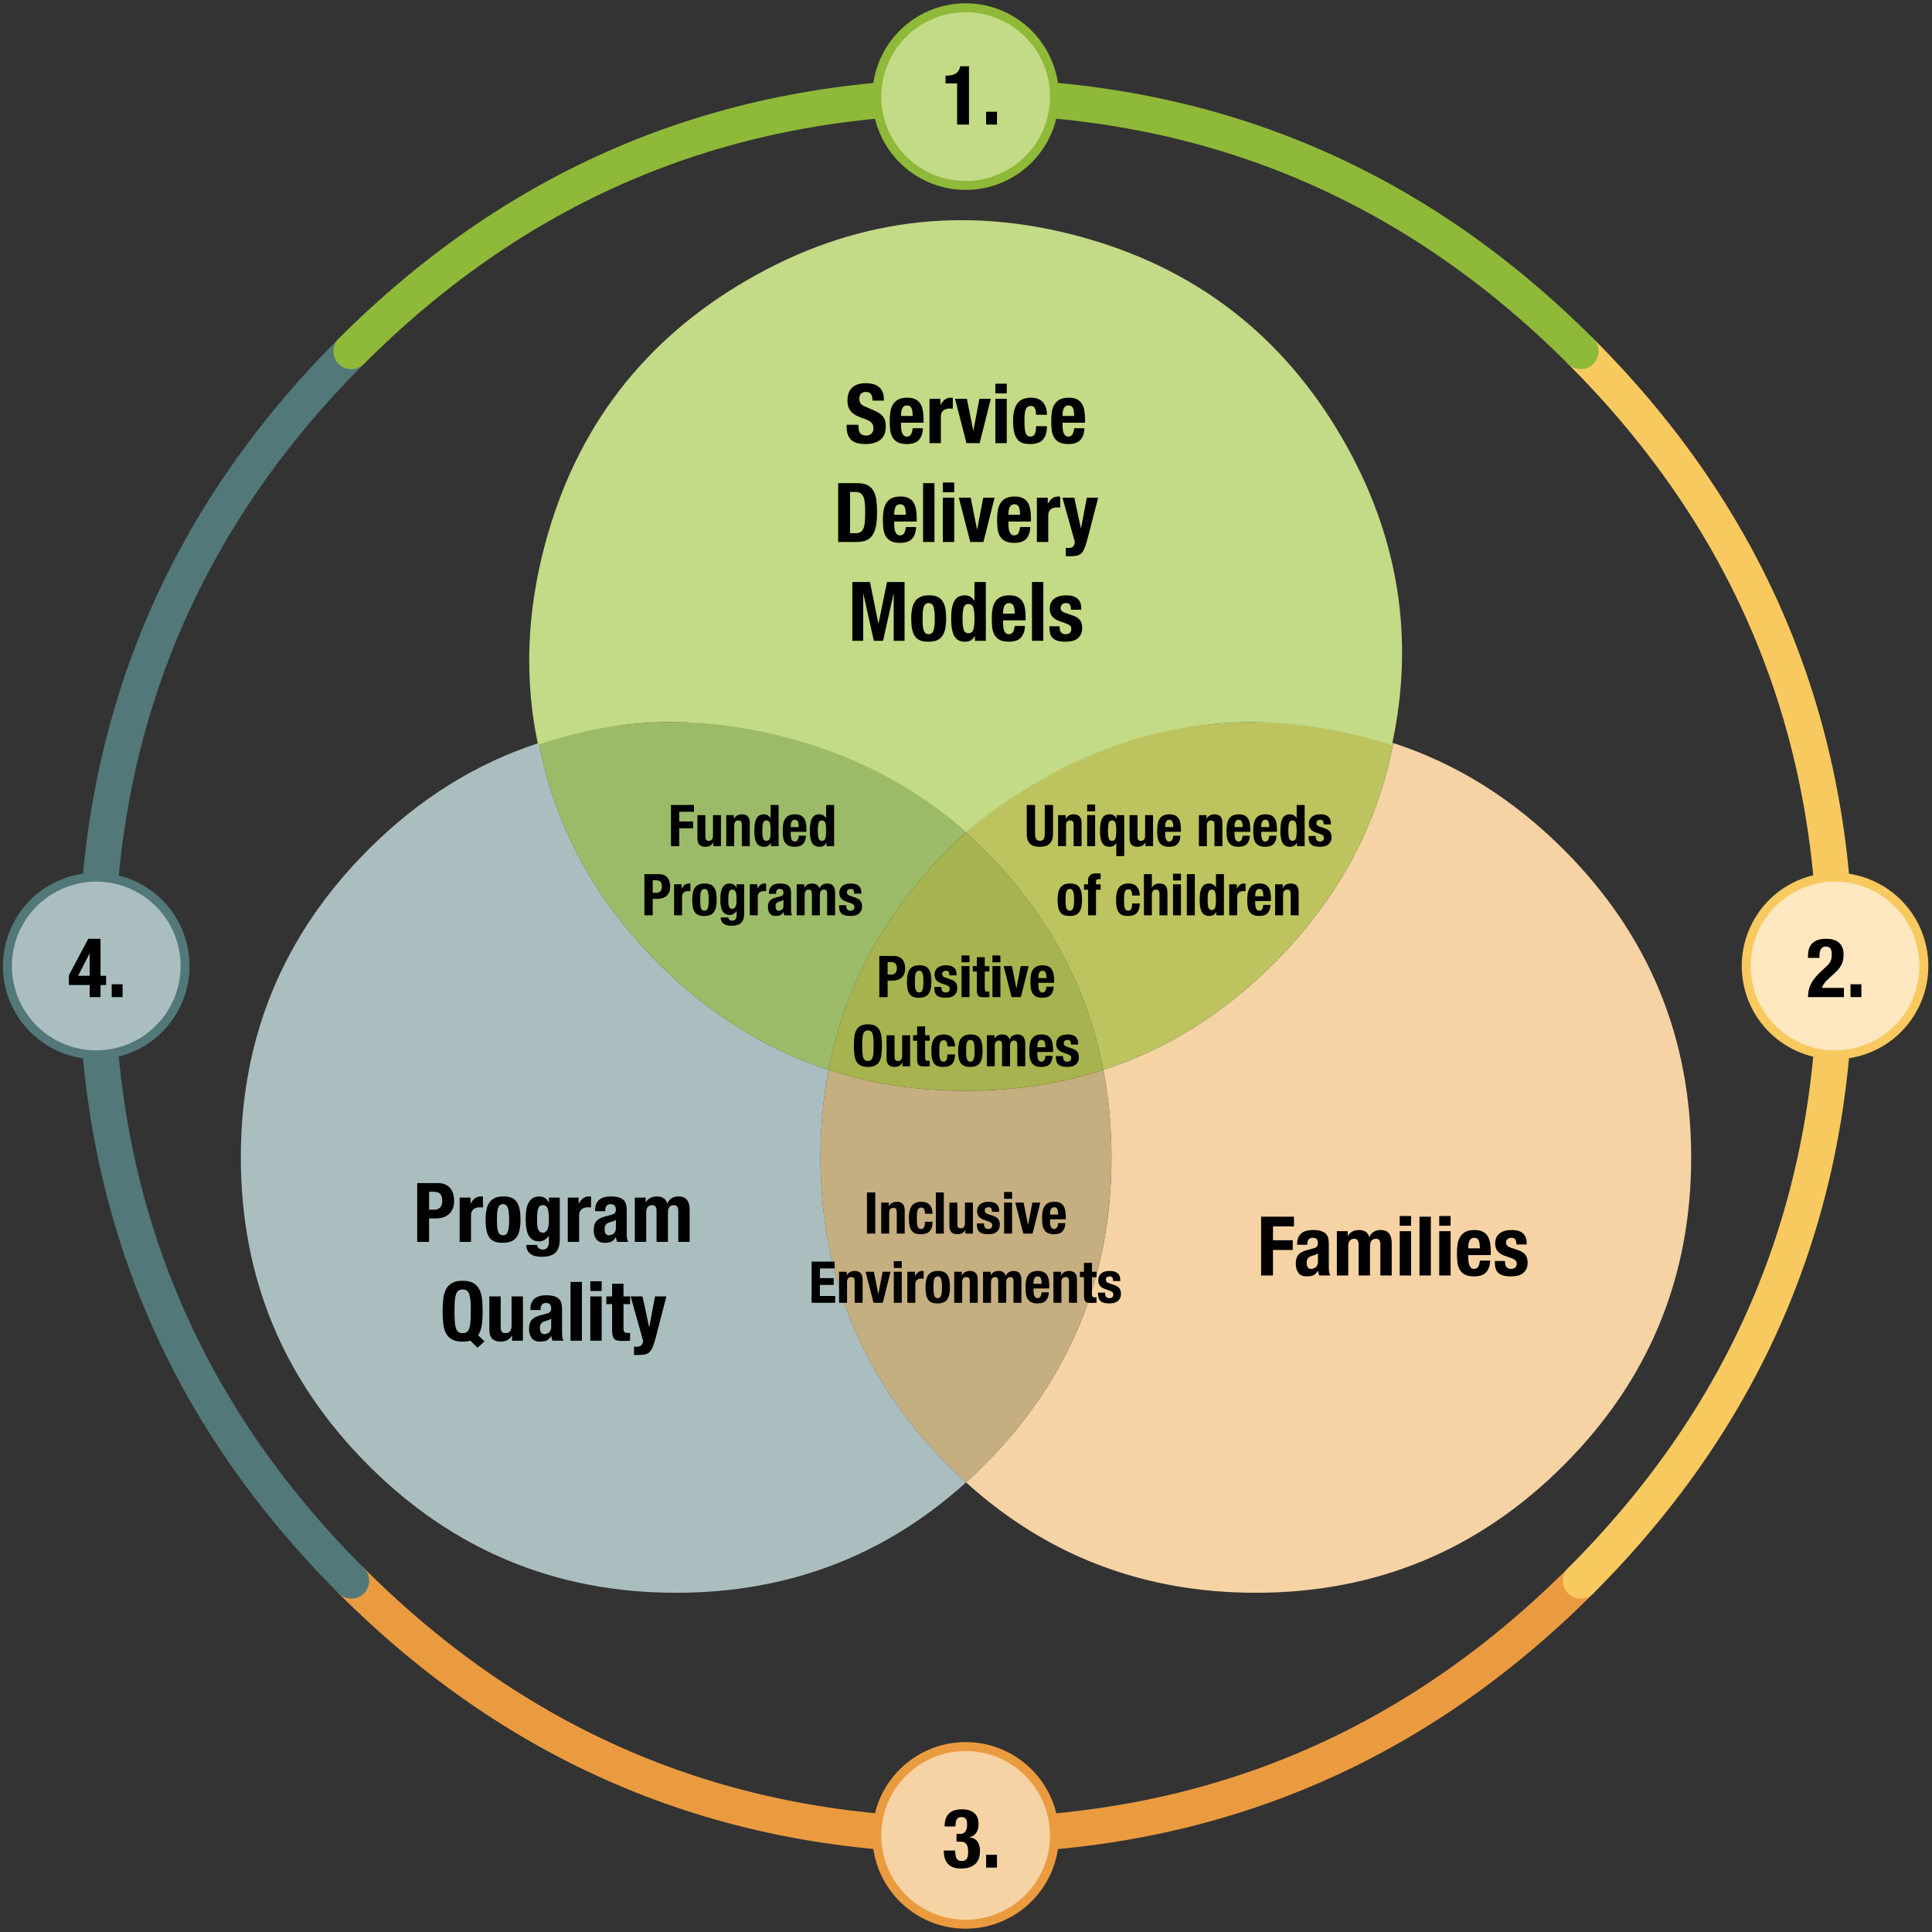 <?xml version="1.0" encoding="UTF-8"?><svg id="uuid-e659fc82-a3e0-47ed-931b-a483d7c59849" xmlns="http://www.w3.org/2000/svg" viewBox="0 0 1080 1080"><rect x="0" y="0" width="1080" height="1080" fill="#333333" stroke="none"/><defs><style>.uuid-16176ad9-fdc1-425c-8e0b-3026785ebfe8,.uuid-90f2c336-1d6b-4c6c-bb62-e3cbf6c3901c,.uuid-6c8a3094-7a11-45a8-9bba-aaab7a3a6f82,.uuid-45dba19e-b8f4-4d8a-a20f-654a1229adff,.uuid-569988af-d228-4174-8b30-94d17cf6e197{fill:none;}.uuid-9bbe180c-34db-4709-bd08-db94a3bfbc6f{fill:#ffe8c0;}.uuid-9bbe180c-34db-4709-bd08-db94a3bfbc6f,.uuid-90f2c336-1d6b-4c6c-bb62-e3cbf6c3901c,.uuid-69a18482-3cee-44cc-976b-e04f0e75560c,.uuid-6c8a3094-7a11-45a8-9bba-aaab7a3a6f82,.uuid-45dba19e-b8f4-4d8a-a20f-654a1229adff,.uuid-f1d886a4-6348-4ff9-a706-fda779e482bf,.uuid-569988af-d228-4174-8b30-94d17cf6e197,.uuid-a620849c-5629-4b28-9b1b-b19675a49d1f{stroke-linecap:round;stroke-linejoin:round;}.uuid-9bbe180c-34db-4709-bd08-db94a3bfbc6f,.uuid-69a18482-3cee-44cc-976b-e04f0e75560c,.uuid-f1d886a4-6348-4ff9-a706-fda779e482bf,.uuid-a620849c-5629-4b28-9b1b-b19675a49d1f{stroke-width:5px;}.uuid-9bbe180c-34db-4709-bd08-db94a3bfbc6f,.uuid-6c8a3094-7a11-45a8-9bba-aaab7a3a6f82{stroke:#f7c95f;}.uuid-90f2c336-1d6b-4c6c-bb62-e3cbf6c3901c,.uuid-6c8a3094-7a11-45a8-9bba-aaab7a3a6f82,.uuid-45dba19e-b8f4-4d8a-a20f-654a1229adff,.uuid-569988af-d228-4174-8b30-94d17cf6e197{stroke-width:20px;}.uuid-90f2c336-1d6b-4c6c-bb62-e3cbf6c3901c,.uuid-f1d886a4-6348-4ff9-a706-fda779e482bf{stroke:#8fb938;}.uuid-79bdded1-c43b-4698-ba15-f421755df825,.uuid-a620849c-5629-4b28-9b1b-b19675a49d1f{fill:#abbebf;}.uuid-69a18482-3cee-44cc-976b-e04f0e75560c,.uuid-45dba19e-b8f4-4d8a-a20f-654a1229adff{stroke:#eb9b3f;}.uuid-69a18482-3cee-44cc-976b-e04f0e75560c,.uuid-f1bf430c-7da8-4226-894b-a2c4c8944e58{fill:#f5d3a4;}.uuid-f5f32161-3779-4586-a690-51404f2a9d93,.uuid-f1d886a4-6348-4ff9-a706-fda779e482bf{fill:#c3da86;}.uuid-5ceb18e9-a828-4869-9a8f-3479c879dc91{fill:#9cbb68;}.uuid-c53087a0-5b03-4754-8cea-511d0ad58bb1{fill:#a7b34e;}.uuid-74d4750b-83f2-4d06-93ed-f3b5451b26a2{fill:#c5ae80;}.uuid-569988af-d228-4174-8b30-94d17cf6e197,.uuid-a620849c-5629-4b28-9b1b-b19675a49d1f{stroke:#527879;}.uuid-b35eb9e3-4329-4ca1-9a8b-5d1cfbe69d15{fill:#bdc45f;}</style></defs><rect class="uuid-16176ad9-fdc1-425c-8e0b-3026785ebfe8" width="1080" height="1080"/><path class="uuid-45dba19e-b8f4-4d8a-a20f-654a1229adff" d="M883.632,883.632c-94.912,94.912-209.456,142.368-343.632,142.368s-248.72-47.456-343.632-142.368"/><path class="uuid-6c8a3094-7a11-45a8-9bba-aaab7a3a6f82" d="M883.632,196.368c94.912,94.912,142.368,209.456,142.368,343.632s-47.456,248.72-142.368,343.632"/><path class="uuid-569988af-d228-4174-8b30-94d17cf6e197" d="M196.368,883.632c-94.912-94.912-142.368-209.456-142.368-343.632s47.456-248.72,142.368-343.632"/><path class="uuid-90f2c336-1d6b-4c6c-bb62-e3cbf6c3901c" d="M196.368,196.368c94.912-94.912,209.456-142.368,343.632-142.368s248.72,47.456,343.632,142.368"/><path class="uuid-f1bf430c-7da8-4226-894b-a2c4c8944e58" d="M712.121,538.488c-3.35,3.325-6.726,6.535-10.128,9.629-12.686,11.458-26.024,21.318-40.014,29.579-14.374,8.491-29.438,15.282-45.193,20.371,3.018,15.678,4.527,31.983,4.527,48.914v.077c-.025,67.189-23.773,124.53-71.242,172.025-3.325,3.299-6.675,6.496-10.051,9.591,45.449,41.126,99.44,61.69,161.974,61.69,67.214,0,124.582-23.76,172.102-71.281,47.521-47.521,71.281-104.888,71.281-172.102,0-67.189-23.76-124.543-71.281-172.064-28.262-28.262-60.014-48.109-95.258-59.541-8.952,46.549-31.19,87.586-66.715,123.111Z"/><path class="uuid-74d4750b-83f2-4d06-93ed-f3b5451b26a2" d="M458.649,646.982c0,.026,0,.051,0,.077.026,67.189,23.786,124.53,71.281,172.025,3.299,3.299,6.663,6.496,10.09,9.591,3.376-3.095,6.727-6.292,10.051-9.591,47.469-47.495,71.217-104.837,71.242-172.025v-.077c0-16.931-1.509-33.236-4.527-48.914-23.99,7.801-49.579,11.701-76.767,11.701s-52.853-3.9-76.844-11.701c-3.018,15.678-4.527,31.983-4.527,48.914Z"/><path class="uuid-79bdded1-c43b-4698-ba15-f421755df825" d="M377.969,548.041c-3.402-3.069-6.739-6.253-10.013-9.553-35.551-35.525-57.802-76.575-66.754-123.149-35.27,11.458-67.035,31.318-95.297,59.58-47.521,47.521-71.281,104.875-71.281,172.064,0,67.214,23.76,124.582,71.281,172.102,47.495,47.52,104.85,71.281,172.064,71.281,62.534,0,116.551-20.563,162.051-61.69-3.427-3.095-6.791-6.292-10.09-9.591-47.495-47.495-71.255-104.837-71.281-172.025,0-.026,0-.051,0-.077,0-16.931,1.509-33.236,4.527-48.914-15.755-5.115-30.806-11.918-45.155-20.41-14.016-8.287-27.367-18.159-40.052-29.617Z"/><path class="uuid-5ceb18e9-a828-4869-9a8f-3479c879dc91" d="M540.019,465.328c-12.686-11.458-26.037-21.318-40.052-29.579-36.241-21.382-76.908-32.073-121.998-32.073-27.213,0-52.802,3.888-76.767,11.663,8.952,46.574,31.203,87.624,66.754,123.149,3.274,3.299,6.611,6.484,10.013,9.553,12.686,11.458,26.037,21.331,40.052,29.617,14.348,8.491,29.4,15.295,45.155,20.41,8.977-46.549,31.229-87.598,66.754-123.149,3.299-3.299,6.663-6.496,10.09-9.591Z"/><path class="uuid-c53087a0-5b03-4754-8cea-511d0ad58bb1" d="M540.019,465.366v-.038c-3.427,3.095-6.791,6.292-10.09,9.591-35.525,35.551-57.777,76.601-66.754,123.149,23.99,7.801,49.605,11.701,76.844,11.701s52.776-3.9,76.767-11.701c-8.952-46.549-31.19-87.598-66.715-123.149-3.325-3.299-6.675-6.484-10.051-9.553Z"/><path class="uuid-b35eb9e3-4329-4ca1-9a8b-5d1cfbe69d15" d="M540.019,465.328v.038c3.376,3.069,6.727,6.253,10.051,9.553,35.525,35.551,57.764,76.601,66.715,123.149,15.755-5.09,30.819-11.88,45.193-20.371,13.99-8.261,27.328-18.121,40.014-29.579,3.402-3.095,6.778-6.304,10.128-9.629,35.525-35.525,57.764-76.562,66.715-123.111-23.99-7.801-49.605-11.701-76.844-11.701-45.091,0-85.744,10.691-121.96,32.073-13.99,8.261-27.328,18.121-40.014,29.579Z"/><path class="uuid-f5f32161-3779-4586-a690-51404f2a9d93" d="M440.754,412.555c4.555,1.239,9.022,2.558,13.403,3.957,16.266,5.257,31.474,11.878,45.623,19.864,14.541,8.202,27.953,17.853,40.239,28.953,12.069-10.453,25.435-19.912,40.098-28.378l.066-.038c58.2-33.572,119.733-41.677,184.6-24.315,4.52,1.23,8.964,2.533,13.332,3.909,12.892-59.923,3.705-116.963-27.562-171.118-33.607-58.209-82.868-96.011-147.782-113.404-64.914-17.394-126.476-9.287-184.685,24.32-58.187,33.594-95.977,82.848-113.371,147.763-10.344,38.606-11.656,76.028-3.935,112.267,44.788-15.522,91.446-16.781,139.975-3.778Z"/><path d="M244.833,661.354c1.688,0,3.107.284,4.258.852,1.151.568,2.079,1.312,2.785,2.232.706.921,1.212,1.973,1.52,3.153.306,1.183.46,2.387.46,3.614,0,1.688-.253,3.161-.759,4.42s-1.213,2.286-2.118,3.084c-.906.799-2.003,1.397-3.292,1.796s-2.716.599-4.281.599h-3.545v13.12h-6.629v-32.87h11.602ZM242.807,676.223c1.319,0,2.386-.398,3.2-1.196.813-.798,1.22-2.041,1.22-3.729,0-1.657-.354-2.915-1.059-3.774-.707-.859-1.888-1.289-3.545-1.289h-2.762v9.989h2.946Z"/><path d="M263.018,669.456v3.314h.092c.645-1.197,1.427-2.156,2.348-2.878.92-.721,2.041-1.081,3.36-1.081.184,0,.375.008.576.022.199.016.391.039.575.069v6.077c-.338-.03-.667-.054-.99-.069s-.652-.023-.99-.023c-.552,0-1.105.077-1.657.23-.552.154-1.059.407-1.519.76-.46.354-.829.813-1.105,1.381-.276.568-.415,1.267-.415,2.095v14.87h-6.353v-24.768h6.077Z"/><path d="M271.949,676.223c.337-1.626.89-2.984,1.657-4.074.767-1.089,1.772-1.917,3.016-2.485,1.243-.567,2.77-.852,4.581-.852,1.903-.03,3.483.223,4.742.759,1.258.538,2.256,1.358,2.993,2.464.736,1.104,1.258,2.471,1.565,4.097.306,1.627.46,3.53.46,5.709,0,2.117-.169,3.99-.506,5.616-.338,1.627-.891,2.985-1.657,4.074-.768,1.09-1.772,1.896-3.016,2.417-1.243.521-2.77.783-4.581.783-1.903.029-3.483-.208-4.742-.714-1.259-.507-2.256-1.305-2.993-2.395-.736-1.089-1.259-2.455-1.565-4.097-.307-1.642-.46-3.537-.46-5.686,0-2.118.168-3.989.506-5.617ZM277.888,685.339c.061,1.074.207,1.995.437,2.762.23.768.576,1.366,1.036,1.796s1.074.645,1.841.645c1.289,0,2.179-.675,2.67-2.026.49-1.35.736-3.574.736-6.675s-.246-5.324-.736-6.676c-.492-1.35-1.381-2.025-2.67-2.025-.768,0-1.381.215-1.841.645s-.806,1.028-1.036,1.795c-.23.768-.376,1.688-.437,2.763-.062,1.074-.092,2.24-.092,3.499s.03,2.425.092,3.499Z"/><path d="M312.922,692.98c0,3.191-.791,5.586-2.371,7.182-1.581,1.596-4.229,2.395-7.941,2.395-2.701,0-4.781-.576-6.238-1.727-1.458-1.151-2.187-2.785-2.187-4.903h6.077c0,.798.322,1.428.967,1.888.307.215.637.384.99.507.353.122.729.184,1.128.184,1.289,0,2.194-.414,2.716-1.243.521-.828.783-1.857.783-3.084v-3.269h-.092c-.645.921-1.435,1.657-2.371,2.21-.937.552-1.911.828-2.923.828-2.517,0-4.413-.959-5.686-2.877-1.274-1.918-1.911-5.134-1.911-9.645,0-1.442.084-2.916.253-4.42.168-1.504.521-2.861,1.059-4.074.537-1.212,1.319-2.202,2.348-2.97,1.028-.767,2.401-1.15,4.12-1.15.89,0,1.811.246,2.762.736.951.491,1.733,1.381,2.348,2.67h.092v-2.762h6.077v23.524ZM300.331,685.062c.076.768.23,1.45.46,2.049.23.598.552,1.074.967,1.427.414.354.958.529,1.634.529s1.235-.176,1.68-.529c.445-.353.798-.836,1.059-1.45.26-.613.444-1.358.552-2.232.107-.875.161-1.834.161-2.878,0-3.007-.238-5.14-.713-6.399-.477-1.258-1.343-1.887-2.601-1.887-.707,0-1.274.153-1.704.46-.43.308-.768.806-1.013,1.496-.246.69-.407,1.611-.483,2.763-.077,1.15-.115,2.555-.115,4.212,0,.859.038,1.674.115,2.44Z"/><path d="M323.464,669.456v3.314h.092c.645-1.197,1.427-2.156,2.348-2.878.92-.721,2.041-1.081,3.36-1.081.184,0,.375.008.576.022.199.016.391.039.575.069v6.077c-.338-.03-.667-.054-.99-.069s-.652-.023-.99-.023c-.552,0-1.105.077-1.657.23-.552.154-1.059.407-1.519.76-.46.354-.829.813-1.105,1.381-.276.568-.415,1.267-.415,2.095v14.87h-6.353v-24.768h6.077Z"/><path d="M332.672,676.453c0-1.442.23-2.646.69-3.613s1.082-1.75,1.865-2.349c.782-.599,1.703-1.027,2.762-1.289,1.059-.26,2.187-.391,3.383-.391,1.903,0,3.437.184,4.604.552,1.166.368,2.072.891,2.716,1.565.645.676,1.082,1.481,1.312,2.417.23.937.345,1.957.345,3.062v13.028c0,1.167.053,2.072.161,2.717.107.645.314,1.335.622,2.071h-6.077c-.215-.398-.376-.82-.483-1.266-.108-.445-.207-.882-.299-1.312h-.092c-.737,1.289-1.588,2.126-2.555,2.509-.967.384-2.218.576-3.752.576-1.105,0-2.042-.192-2.808-.576-.768-.383-1.381-.912-1.842-1.588-.46-.675-.798-1.435-1.013-2.279-.215-.844-.322-1.68-.322-2.509,0-1.166.122-2.171.368-3.016.246-.844.622-1.565,1.128-2.163.506-.599,1.151-1.098,1.934-1.496.783-.399,1.727-.752,2.832-1.06l3.591-.967c.951-.245,1.611-.582,1.979-1.013.368-.43.552-1.059.552-1.888,0-.95-.223-1.695-.667-2.232-.445-.537-1.205-.806-2.279-.806-.982,0-1.719.292-2.209.875-.492.583-.737,1.365-.737,2.348v.69h-5.708v-.599ZM342.892,682.646c-.491.2-.937.345-1.335.438-1.289.275-2.21.736-2.762,1.381-.553.645-.829,1.52-.829,2.624,0,.952.185,1.766.553,2.44s.982,1.013,1.841,1.013c.43,0,.875-.069,1.335-.207.46-.139.882-.361,1.266-.668.383-.307.698-.706.944-1.197.245-.49.368-1.073.368-1.749v-4.88c-.43.338-.89.606-1.381.806Z"/><path d="M360.938,669.456v2.531h.092c.798-1.135,1.695-1.948,2.693-2.439.997-.49,2.187-.736,3.568-.736,1.473,0,2.708.338,3.706,1.013.997.675,1.665,1.657,2.002,2.946h.092c.49-1.319,1.281-2.31,2.371-2.97,1.089-.659,2.386-.989,3.89-.989,2.118,0,3.675.637,4.673,1.91.997,1.274,1.496,3.107,1.496,5.501v18.001h-6.353v-17.31c0-1.043-.192-1.842-.576-2.395-.384-.552-1.021-.828-1.91-.828-1.013,0-1.819.338-2.417,1.013-.599.675-.898,1.749-.898,3.223v16.297h-6.353v-17.31c0-1.043-.192-1.842-.576-2.395-.384-.552-1.021-.828-1.91-.828-1.013,0-1.819.338-2.417,1.013-.599.675-.898,1.749-.898,3.223v16.297h-6.353v-24.768h6.077Z"/><path d="M262.995,749.468c-1.228.337-2.686.507-4.374.507-2.486,0-4.466-.399-5.939-1.197s-2.601-1.949-3.384-3.453c-.782-1.503-1.289-3.299-1.519-5.386s-.345-4.389-.345-6.906c0-2.485.115-4.779.345-6.882s.737-3.905,1.519-5.41c.783-1.503,1.911-2.677,3.384-3.521,1.473-.844,3.453-1.266,5.939-1.266s4.465.422,5.939,1.266c1.473.845,2.601,2.019,3.383,3.521.783,1.505,1.289,3.308,1.52,5.41.23,2.103.345,4.396.345,6.882,0,2.793-.154,5.325-.46,7.597-.307,2.271-.998,4.189-2.072,5.754l3.545,3.453-3.913,3.545-3.913-3.913ZM254.225,738.672c.107,1.551.322,2.809.645,3.775s.783,1.673,1.381,2.117c.599.445,1.389.668,2.371.668s1.772-.223,2.371-.668c.598-.444,1.059-1.15,1.381-2.117s.537-2.225.645-3.775c.107-1.549.161-3.43.161-5.64s-.054-4.081-.161-5.616c-.108-1.534-.322-2.792-.645-3.775-.322-.981-.783-1.695-1.381-2.141-.599-.444-1.389-.667-2.371-.667s-1.772.223-2.371.667c-.598.445-1.059,1.159-1.381,2.141-.322.983-.538,2.241-.645,3.775-.108,1.535-.161,3.406-.161,5.616s.053,4.091.161,5.64Z"/><path d="M286.151,746.567c-.675,1.228-1.55,2.103-2.624,2.624-1.075.521-2.302.783-3.683.783-2.026,0-3.583-.53-4.673-1.589-1.09-1.059-1.634-2.831-1.634-5.317v-18.368h6.353v17.079c0,1.289.214,2.188.645,2.693.43.507,1.12.76,2.072.76,2.24,0,3.361-1.365,3.361-4.098v-16.435h6.353v24.768h-6.077v-2.9h-.092Z"/><path d="M296.51,731.697c0-1.442.23-2.646.69-3.613s1.082-1.75,1.865-2.349c.782-.599,1.703-1.027,2.762-1.289,1.059-.26,2.187-.391,3.383-.391,1.903,0,3.437.184,4.604.552,1.166.368,2.072.891,2.716,1.565.645.676,1.082,1.481,1.312,2.417.23.937.345,1.957.345,3.062v13.028c0,1.167.053,2.072.161,2.717.107.645.314,1.335.622,2.071h-6.077c-.215-.398-.376-.82-.483-1.266-.108-.445-.207-.882-.299-1.312h-.092c-.737,1.289-1.588,2.126-2.555,2.509-.967.384-2.218.576-3.752.576-1.105,0-2.042-.192-2.808-.576-.768-.383-1.381-.912-1.842-1.588-.46-.675-.798-1.435-1.013-2.279-.215-.844-.322-1.68-.322-2.509,0-1.166.122-2.171.368-3.016.246-.844.622-1.565,1.128-2.163.506-.599,1.151-1.098,1.934-1.496.783-.399,1.727-.752,2.832-1.06l3.591-.967c.951-.245,1.611-.582,1.979-1.013.368-.43.552-1.059.552-1.888,0-.95-.223-1.695-.667-2.232-.445-.537-1.205-.806-2.279-.806-.982,0-1.719.292-2.209.875-.492.583-.737,1.365-.737,2.348v.69h-5.708v-.599ZM306.73,737.89c-.491.2-.937.345-1.335.438-1.289.275-2.21.736-2.762,1.381-.553.645-.829,1.52-.829,2.624,0,.952.185,1.766.553,2.44s.982,1.013,1.841,1.013c.43,0,.875-.069,1.335-.207.46-.139.882-.361,1.266-.668.383-.307.698-.706.944-1.197.245-.49.368-1.073.368-1.749v-4.88c-.43.338-.89.606-1.381.806Z"/><path d="M325.283,716.598v32.87h-6.354v-32.87h6.354Z"/><path d="M336.332,716.229v5.433h-6.354v-5.433h6.354ZM336.332,724.7v24.768h-6.354v-24.768h6.354Z"/><path d="M348.532,717.61v7.09h3.683v4.327h-3.683v13.396c0,.982.145,1.681.437,2.095.292.415.898.622,1.819.622.245,0,.49-.008.736-.023.246-.015.476-.038.69-.069v4.42c-.706,0-1.389.023-2.048.069-.661.046-1.358.068-2.095.068-1.228,0-2.233-.084-3.016-.253-.782-.168-1.381-.506-1.795-1.013-.414-.507-.698-1.174-.852-2.003-.154-.828-.23-1.871-.23-3.13v-14.18h-3.223v-4.327h3.223v-7.09h6.353Z"/><path d="M356.082,752.828c1.166,0,2.003-.307,2.509-.92.506-.615.806-1.428.897-2.44l-6.952-24.768h6.629l3.683,17.125h.092l3.222-17.125h6.354l-5.985,23.11c-.553,2.056-1.082,3.721-1.588,4.995-.506,1.273-1.105,2.256-1.795,2.946s-1.519,1.143-2.486,1.358c-.967.214-2.187.322-3.66.322h-2.578v-4.742c.552.092,1.105.138,1.657.138Z"/><path d="M479.917,238.422c0,.768.061,1.466.184,2.095.123.629.353,1.159.691,1.588.337.43.79.768,1.358,1.013.567.246,1.281.368,2.141.368,1.013,0,1.926-.33,2.739-.99.813-.66,1.22-1.681,1.22-3.062,0-.737-.1-1.373-.299-1.911-.2-.537-.53-1.02-.99-1.45-.46-.429-1.067-.821-1.819-1.174-.752-.353-1.68-.713-2.785-1.082-1.473-.49-2.747-1.028-3.821-1.611-1.075-.583-1.973-1.266-2.693-2.048-.722-.783-1.251-1.688-1.588-2.716-.338-1.028-.506-2.217-.506-3.568,0-3.253.905-5.678,2.716-7.274,1.811-1.596,4.296-2.394,7.458-2.394,1.473,0,2.831.161,4.074.483s2.317.845,3.223,1.565c.905.721,1.611,1.642,2.118,2.762.506,1.121.76,2.463.76,4.028v.92h-6.354c0-1.565-.276-2.769-.829-3.614-.552-.844-1.473-1.266-2.762-1.266-.736,0-1.351.108-1.841.322-.491.215-.883.5-1.174.852-.292.353-.492.759-.599,1.22-.108.46-.161.937-.161,1.427,0,1.013.214,1.864.645,2.555.429.69,1.35,1.328,2.762,1.91l5.11,2.21c1.258.553,2.286,1.128,3.084,1.727.797.598,1.434,1.243,1.91,1.934.476.69.806,1.45.99,2.279.185.829.276,1.75.276,2.762,0,3.468-1.005,5.993-3.015,7.573-2.011,1.582-4.811,2.371-8.402,2.371-3.745,0-6.422-.813-8.034-2.44-1.611-1.626-2.417-3.959-2.417-6.998v-1.335h6.629v.967Z"/><path d="M503.719,238.284c0,.736.053,1.45.161,2.141.107.69.283,1.305.529,1.841.245.538.567.967.967,1.289.398.322.89.483,1.473.483,1.074,0,1.856-.383,2.348-1.151.491-.767.829-1.934,1.013-3.499h5.708c-.123,2.885-.891,5.08-2.302,6.583-1.412,1.504-3.637,2.256-6.676,2.256-2.302,0-4.097-.384-5.386-1.151s-2.241-1.78-2.854-3.039c-.614-1.258-.99-2.67-1.128-4.235s-.208-3.13-.208-4.696c0-1.657.115-3.253.346-4.788.23-1.535.69-2.9,1.381-4.098.69-1.197,1.68-2.148,2.969-2.854,1.289-.706,3.008-1.059,5.156-1.059,1.842,0,3.353.299,4.535.898,1.181.598,2.11,1.443,2.785,2.532.675,1.09,1.135,2.41,1.381,3.959.245,1.55.368,3.276.368,5.179v1.427h-12.568v1.979ZM510.025,230.02c-.092-.721-.253-1.335-.483-1.842-.23-.506-.553-.89-.967-1.151-.415-.26-.944-.391-1.588-.391s-1.174.146-1.588.438c-.415.292-.745.675-.99,1.151-.246.476-.422,1.005-.529,1.588-.108.583-.161,1.167-.161,1.749v.967h6.491c-.031-.951-.092-1.788-.185-2.509Z"/><path d="M525.679,222.953v3.315h.092c.645-1.197,1.427-2.156,2.348-2.877.92-.721,2.041-1.082,3.36-1.082.184,0,.375.008.576.023.199.016.391.039.575.069v6.077c-.338-.03-.667-.053-.99-.069-.322-.015-.652-.023-.99-.023-.552,0-1.105.077-1.657.23-.552.154-1.059.407-1.519.76-.46.353-.829.813-1.105,1.381-.276.568-.415,1.266-.415,2.095v14.87h-6.353v-24.768h6.077Z"/><path d="M553.854,222.953l-6.215,24.768h-7.366l-6.399-24.768h6.63l3.545,17.725h.092l3.36-17.725h6.354Z"/><path d="M562.785,214.482v5.432h-6.354v-5.432h6.354ZM562.785,222.953v24.768h-6.354v-24.768h6.354Z"/><path d="M579.058,230.089c-.076-.583-.215-1.112-.414-1.588-.199-.475-.482-.859-.852-1.151-.367-.291-.859-.437-1.473-.437-.768,0-1.396.177-1.887.529-.492.353-.861.875-1.105,1.565-.246.69-.414,1.565-.506,2.624-.094,1.059-.139,2.31-.139,3.752,0,1.535.045,2.847.139,3.936.092,1.09.26,1.988.506,2.693.244.706.59,1.22,1.035,1.542s1.02.483,1.727.483c1.074,0,1.857-.46,2.348-1.381.49-.921.736-2.394.736-4.42h6.078c0,3.254-.73,5.732-2.188,7.435-1.457,1.704-3.875,2.555-7.25,2.555-1.598,0-2.986-.192-4.167-.575-1.182-.384-2.163-1.074-2.946-2.072-.782-.997-1.374-2.332-1.772-4.005-.399-1.672-.599-3.752-.599-6.238,0-2.547.246-4.657.737-6.33.49-1.673,1.181-3.008,2.071-4.005.89-.997,1.949-1.695,3.176-2.095,1.229-.398,2.578-.599,4.053-.599,2.945,0,5.162.86,6.652,2.578,1.488,1.719,2.232,4.051,2.232,6.998h-6.078c0-.613-.037-1.212-.115-1.795Z"/><path d="M593.997,238.284c0,.736.054,1.45.161,2.141s.284,1.305.529,1.841c.246.538.568.967.967,1.289s.891.483,1.474.483c1.074,0,1.856-.383,2.348-1.151.491-.767.829-1.934,1.013-3.499h5.709c-.123,2.885-.891,5.08-2.302,6.583-1.412,1.504-3.637,2.256-6.676,2.256-2.302,0-4.097-.384-5.386-1.151s-2.241-1.78-2.854-3.039c-.614-1.258-.99-2.67-1.128-4.235-.139-1.565-.207-3.13-.207-4.696,0-1.657.115-3.253.345-4.788.23-1.535.69-2.9,1.382-4.098.69-1.197,1.68-2.148,2.969-2.854,1.289-.706,3.008-1.059,5.156-1.059,1.842,0,3.353.299,4.535.898,1.181.598,2.109,1.443,2.785,2.532.675,1.09,1.135,2.41,1.381,3.959.245,1.55.368,3.276.368,5.179v1.427h-12.568v1.979ZM600.305,230.02c-.093-.721-.254-1.335-.483-1.842-.23-.506-.553-.89-.967-1.151-.415-.26-.944-.391-1.589-.391s-1.174.146-1.588.438c-.414.292-.744.675-.99,1.151-.245.476-.422,1.005-.529,1.588s-.161,1.167-.161,1.749v.967h6.491c-.03-.951-.092-1.788-.184-2.509Z"/><path d="M479.411,270.095c2.302,0,4.159.376,5.571,1.128,1.411.752,2.509,1.827,3.292,3.223.783,1.397,1.312,3.077,1.588,5.041.276,1.964.414,4.159.414,6.583,0,2.885-.177,5.394-.529,7.527-.353,2.134-.959,3.89-1.818,5.271-.86,1.381-2.011,2.41-3.453,3.084-1.443.675-3.269,1.013-5.478,1.013h-10.451v-32.871h10.865ZM478.122,298.086c1.166,0,2.102-.199,2.809-.599.706-.398,1.266-1.059,1.68-1.979s.69-2.133.829-3.637c.138-1.503.207-3.376.207-5.617,0-1.872-.062-3.514-.184-4.926-.123-1.412-.376-2.585-.759-3.522-.384-.936-.952-1.642-1.704-2.118-.752-.476-1.757-.714-3.016-.714h-2.808v23.111h2.946Z"/><path d="M499.898,293.528c0,.736.053,1.45.161,2.141.107.69.283,1.305.529,1.841.245.538.567.967.967,1.289.398.322.89.483,1.473.483,1.074,0,1.856-.383,2.348-1.151.491-.767.829-1.934,1.013-3.499h5.708c-.123,2.885-.891,5.08-2.302,6.583-1.412,1.504-3.637,2.256-6.676,2.256-2.302,0-4.097-.384-5.386-1.151s-2.241-1.78-2.854-3.039c-.614-1.258-.99-2.67-1.128-4.235s-.208-3.13-.208-4.696c0-1.657.115-3.253.346-4.788.23-1.535.69-2.9,1.381-4.098.69-1.197,1.68-2.148,2.969-2.854,1.289-.706,3.008-1.059,5.156-1.059,1.842,0,3.353.299,4.535.898,1.181.598,2.11,1.443,2.785,2.532.675,1.09,1.135,2.41,1.381,3.959.245,1.55.368,3.276.368,5.179v1.427h-12.568v1.979ZM506.205,285.265c-.092-.721-.253-1.335-.483-1.842-.23-.506-.553-.89-.967-1.151-.415-.26-.944-.391-1.588-.391s-1.174.146-1.588.438c-.415.292-.745.675-.99,1.151-.246.476-.422,1.005-.529,1.588-.108.583-.161,1.167-.161,1.749v.967h6.491c-.031-.951-.092-1.788-.185-2.509Z"/><path d="M522.364,270.095v32.871h-6.354v-32.871h6.354Z"/><path d="M533.413,269.727v5.432h-6.354v-5.432h6.354ZM533.413,278.198v24.768h-6.354v-24.768h6.354Z"/><path d="M555.972,278.198l-6.216,24.768h-7.365l-6.4-24.768h6.629l3.545,17.725h.093l3.36-17.725h6.354Z"/><path d="M563.752,293.528c0,.736.053,1.45.161,2.141.106.69.283,1.305.529,1.841.245.538.567.967.967,1.289.398.322.89.483,1.473.483,1.074,0,1.856-.383,2.348-1.151.491-.767.829-1.934,1.014-3.499h5.708c-.123,2.885-.891,5.08-2.302,6.583-1.412,1.504-3.637,2.256-6.676,2.256-2.302,0-4.097-.384-5.386-1.151s-2.241-1.78-2.854-3.039c-.614-1.258-.989-2.67-1.128-4.235-.138-1.565-.207-3.13-.207-4.696,0-1.657.115-3.253.346-4.788.229-1.535.69-2.9,1.381-4.098.69-1.197,1.68-2.148,2.969-2.854,1.289-.706,3.008-1.059,5.156-1.059,1.842,0,3.354.299,4.535.898,1.181.598,2.109,1.443,2.785,2.532.675,1.09,1.135,2.41,1.381,3.959.245,1.55.368,3.276.368,5.179v1.427h-12.567v1.979ZM570.059,285.265c-.092-.721-.253-1.335-.483-1.842-.23-.506-.553-.89-.967-1.151-.414-.26-.943-.391-1.588-.391s-1.175.146-1.589.438c-.414.292-.744.675-.989,1.151-.246.476-.423,1.005-.529,1.588-.108.583-.161,1.167-.161,1.749v.967h6.491c-.031-.951-.093-1.788-.185-2.509Z"/><path d="M585.711,278.198v3.315h.093c.645-1.197,1.427-2.156,2.348-2.877.921-.721,2.041-1.082,3.36-1.082.185,0,.376.008.575.023.199.016.392.039.576.069v6.077c-.338-.03-.668-.053-.99-.069-.322-.015-.652-.023-.989-.023-.553,0-1.105.077-1.657.23-.553.154-1.06.407-1.52.76-.461.353-.829.813-1.105,1.381-.275.568-.414,1.266-.414,2.095v14.87h-6.353v-24.768h6.076Z"/><path d="M597.45,306.327c1.166,0,2.002-.307,2.509-.921.506-.614.806-1.427.897-2.44l-6.951-24.768h6.629l3.684,17.126h.092l3.223-17.126h6.353l-5.984,23.111c-.553,2.056-1.082,3.721-1.589,4.995-.506,1.273-1.104,2.256-1.795,2.946s-1.52,1.143-2.486,1.358c-.967.214-2.187.322-3.66.322h-2.577v-4.742c.552.092,1.104.138,1.657.138Z"/><path d="M486.317,325.34l4.696,23.203h.092l4.742-23.203h9.806v32.871h-6.077v-26.241h-.092l-5.847,26.241h-5.156l-5.847-26.241h-.092v26.241h-6.077v-32.871h9.852Z"/><path d="M509.888,340.21c.337-1.626.89-2.984,1.657-4.074.767-1.089,1.772-1.918,3.016-2.486,1.243-.567,2.77-.852,4.581-.852,1.903-.03,3.483.223,4.742.76,1.258.537,2.256,1.358,2.993,2.463.736,1.105,1.258,2.471,1.565,4.097.306,1.627.46,3.53.46,5.709,0,2.118-.169,3.99-.506,5.616-.338,1.627-.891,2.985-1.657,4.074-.768,1.09-1.772,1.896-3.016,2.417-1.243.521-2.77.783-4.581.783-1.903.03-3.483-.207-4.742-.713-1.259-.506-2.256-1.304-2.993-2.394-.736-1.089-1.259-2.455-1.565-4.097-.307-1.642-.46-3.537-.46-5.686,0-2.118.168-3.99.506-5.617ZM515.827,349.325c.061,1.075.207,1.996.437,2.762.23.768.576,1.366,1.036,1.795.46.43,1.074.645,1.841.645,1.289,0,2.179-.675,2.67-2.025.49-1.35.736-3.575.736-6.675s-.246-5.325-.736-6.676c-.492-1.35-1.381-2.025-2.67-2.025-.768,0-1.381.215-1.841.645-.46.43-.806,1.029-1.036,1.795-.23.768-.376,1.688-.437,2.762-.062,1.075-.092,2.241-.092,3.499s.03,2.425.092,3.499Z"/><path d="M544.922,355.586c-.706,1.167-1.496,1.979-2.371,2.44-.874.46-1.956.69-3.246.69-2.609,0-4.527-.997-5.754-2.992-1.228-1.995-1.842-5.294-1.842-9.898s.614-7.926,1.842-9.967c1.227-2.041,3.146-3.062,5.754-3.062,1.198,0,2.217.246,3.062.737.844.491,1.604,1.228,2.278,2.209h.093v-10.404h6.353v32.871h-6.077v-2.624h-.092ZM538.684,351.926c.415,1.366,1.312,2.049,2.693,2.049,1.411,0,2.325-.683,2.739-2.049.414-1.365.622-3.399.622-6.1s-.208-4.734-.622-6.1c-.414-1.365-1.328-2.049-2.739-2.049-1.381,0-2.279.684-2.693,2.049-.414,1.366-.621,3.399-.621,6.1s.207,4.734.621,6.1Z"/><path d="M560.759,348.773c0,.736.054,1.45.161,2.141s.283,1.305.529,1.841c.245.538.567.967.967,1.289.398.322.89.483,1.474.483,1.073,0,1.856-.383,2.348-1.151.49-.767.828-1.934,1.013-3.499h5.708c-.123,2.885-.89,5.08-2.301,6.583-1.412,1.504-3.638,2.256-6.676,2.256-2.302,0-4.098-.384-5.387-1.151s-2.24-1.78-2.854-3.039c-.614-1.258-.99-2.67-1.128-4.235-.139-1.565-.208-3.13-.208-4.696,0-1.657.115-3.253.346-4.788s.69-2.9,1.381-4.098c.69-1.197,1.681-2.148,2.97-2.854,1.289-.706,3.008-1.059,5.156-1.059,1.842,0,3.353.299,4.534.898,1.182.598,2.11,1.443,2.785,2.532.676,1.09,1.135,2.41,1.381,3.959.246,1.55.369,3.276.369,5.179v1.427h-12.568v1.979ZM567.065,340.509c-.092-.721-.253-1.335-.482-1.842-.23-.506-.553-.89-.967-1.151-.415-.26-.944-.391-1.589-.391s-1.174.146-1.588.438c-.415.292-.745.675-.99,1.151-.246.476-.422,1.005-.529,1.588s-.161,1.167-.161,1.749v.967h6.491c-.031-.951-.092-1.788-.185-2.509Z"/><path d="M583.225,325.34v32.871h-6.354v-32.871h6.354Z"/><path d="M592.341,350.937c0,1.075.283,1.941.852,2.601.567.661,1.389.99,2.463.99.982,0,1.765-.245,2.348-.736.583-.491.875-1.228.875-2.21,0-.798-.23-1.404-.69-1.818-.461-.415-.998-.744-1.611-.99l-4.466-1.611c-1.749-.614-3.069-1.48-3.959-2.601-.891-1.12-1.335-2.555-1.335-4.305,0-1.013.168-1.972.506-2.877.338-.905.875-1.695,1.611-2.371.737-.675,1.681-1.212,2.832-1.611,1.15-.398,2.539-.599,4.166-.599,2.885,0,5.018.614,6.399,1.842,1.381,1.228,2.071,2.962,2.071,5.202v1.013h-5.709c0-1.289-.207-2.233-.621-2.832-.414-.598-1.144-.897-2.187-.897-.799,0-1.496.223-2.095.667-.599.445-.897,1.113-.897,2.002,0,.615.191,1.167.575,1.658.383.491,1.112.905,2.187,1.243l3.821,1.289c1.994.676,3.406,1.558,4.235,2.647s1.243,2.571,1.243,4.442c0,1.32-.23,2.463-.69,3.43-.461.967-1.098,1.772-1.911,2.417s-1.78,1.105-2.9,1.381c-1.12.276-2.355.414-3.706.414-1.78,0-3.261-.169-4.442-.506s-2.117-.844-2.808-1.519c-.691-.675-1.175-1.497-1.45-2.463-.276-.967-.415-2.048-.415-3.246v-.875h5.709v.829Z"/><path d="M723.339,680.136v5.432h-11.739v7.734h11.049v5.433h-11.049v14.271h-6.63v-32.87h18.369Z"/><path d="M725.134,695.235c0-1.442.23-2.646.691-3.613.46-.967,1.081-1.75,1.864-2.349.782-.599,1.703-1.027,2.762-1.289,1.06-.26,2.188-.391,3.384-.391,1.903,0,3.438.184,4.604.552s2.072.891,2.717,1.565c.645.676,1.082,1.481,1.312,2.417.23.937.346,1.957.346,3.062v13.028c0,1.167.053,2.072.161,2.717.107.645.314,1.335.621,2.071h-6.076c-.216-.398-.377-.82-.483-1.266-.108-.445-.208-.882-.3-1.312h-.092c-.736,1.289-1.589,2.126-2.555,2.509-.967.384-2.218.576-3.753.576-1.104,0-2.041-.192-2.808-.576-.768-.383-1.381-.912-1.842-1.588-.46-.675-.799-1.435-1.013-2.279-.215-.844-.322-1.68-.322-2.509,0-1.166.122-2.171.368-3.016.245-.844.622-1.565,1.128-2.163.507-.599,1.151-1.098,1.934-1.496.782-.399,1.727-.752,2.831-1.06l3.591-.967c.951-.245,1.611-.582,1.979-1.013.369-.43.553-1.059.553-1.888,0-.95-.223-1.695-.667-2.232-.445-.537-1.205-.806-2.279-.806-.982,0-1.719.292-2.21.875s-.736,1.365-.736,2.348v.69h-5.709v-.599ZM735.354,701.428c-.491.2-.937.345-1.335.438-1.289.275-2.21.736-2.763,1.381-.552.645-.828,1.52-.828,2.624,0,.952.184,1.766.552,2.44.369.675.982,1.013,1.842,1.013.43,0,.875-.069,1.335-.207.461-.139.882-.361,1.267-.668.383-.307.697-.706.943-1.197.245-.49.368-1.073.368-1.749v-4.88c-.43.338-.891.606-1.381.806Z"/><path d="M753.4,688.238v2.531h.093c.797-1.135,1.695-1.948,2.692-2.439.997-.49,2.188-.736,3.568-.736,1.473,0,2.708.338,3.706,1.013.997.675,1.664,1.657,2.002,2.946h.093c.49-1.319,1.281-2.31,2.371-2.97,1.089-.659,2.386-.989,3.89-.989,2.118,0,3.675.637,4.673,1.91.997,1.274,1.496,3.107,1.496,5.501v18.001h-6.353v-17.31c0-1.043-.192-1.842-.576-2.395-.384-.552-1.021-.828-1.91-.828-1.013,0-1.818.338-2.417,1.013s-.897,1.749-.897,3.223v16.297h-6.354v-17.31c0-1.043-.192-1.842-.575-2.395-.385-.552-1.021-.828-1.911-.828-1.013,0-1.818.338-2.417,1.013-.598.675-.897,1.749-.897,3.223v16.297h-6.353v-24.768h6.076Z"/><path d="M788.804,679.767v5.433h-6.354v-5.433h6.354ZM788.804,688.238v24.768h-6.354v-24.768h6.354Z"/><path d="M799.853,680.136v32.87h-6.354v-32.87h6.354Z"/><path d="M810.901,679.767v5.433h-6.354v-5.433h6.354ZM810.901,688.238v24.768h-6.354v-24.768h6.354Z"/><path d="M820.799,703.568c0,.736.054,1.45.161,2.141s.284,1.305.529,1.842c.246.537.568.967.967,1.289s.891.483,1.474.483c1.074,0,1.856-.384,2.348-1.151.491-.767.829-1.934,1.013-3.499h5.709c-.123,2.886-.891,5.08-2.302,6.584-1.412,1.504-3.637,2.256-6.676,2.256-2.302,0-4.097-.385-5.386-1.151s-2.241-1.779-2.854-3.038c-.614-1.259-.99-2.671-1.128-4.235-.139-1.565-.207-3.131-.207-4.696,0-1.657.115-3.253.345-4.788.23-1.534.69-2.9,1.382-4.097.69-1.197,1.68-2.148,2.969-2.854s3.008-1.059,5.156-1.059c1.842,0,3.353.299,4.535.897,1.181.599,2.109,1.442,2.785,2.532.675,1.09,1.135,2.409,1.381,3.959.245,1.55.368,3.276.368,5.179v1.428h-12.568v1.979ZM827.106,695.305c-.093-.721-.254-1.335-.483-1.842-.23-.506-.553-.89-.967-1.15-.415-.261-.944-.392-1.589-.392s-1.174.146-1.588.438-.744.675-.99,1.15c-.245.477-.422,1.006-.529,1.589s-.161,1.167-.161,1.749v.967h6.491c-.03-.951-.092-1.787-.184-2.509Z"/><path d="M841.332,705.732c0,1.074.283,1.941.852,2.601.567.66,1.389.99,2.463.99.982,0,1.765-.246,2.348-.737.583-.49.875-1.227.875-2.209,0-.798-.23-1.404-.69-1.819-.461-.414-.998-.743-1.611-.989l-4.466-1.611c-1.749-.613-3.069-1.48-3.959-2.602-.891-1.119-1.335-2.555-1.335-4.304,0-1.014.168-1.972.506-2.878.338-.904.875-1.695,1.611-2.371.737-.674,1.681-1.212,2.832-1.611,1.15-.398,2.539-.598,4.166-.598,2.885,0,5.018.614,6.399,1.841,1.381,1.229,2.071,2.963,2.071,5.202v1.013h-5.709c0-1.289-.207-2.232-.621-2.831s-1.144-.897-2.187-.897c-.799,0-1.496.223-2.095.668-.599.444-.897,1.112-.897,2.002,0,.614.191,1.167.575,1.657.383.491,1.112.906,2.187,1.243l3.821,1.289c1.994.676,3.406,1.559,4.235,2.647.829,1.09,1.243,2.57,1.243,4.442,0,1.32-.23,2.463-.69,3.43-.461.967-1.098,1.772-1.911,2.417s-1.78,1.104-2.9,1.381-2.355.415-3.706.415c-1.78,0-3.261-.17-4.442-.507s-2.117-.844-2.808-1.52c-.691-.675-1.175-1.496-1.45-2.463-.276-.967-.415-2.049-.415-3.245v-.875h5.709v.829Z"/><path d="M499.671,534.379c1.181,0,2.175.199,2.981.596.805.398,1.455.918,1.949,1.563s.849,1.38,1.063,2.208.322,1.67.322,2.53c0,1.182-.177,2.213-.532,3.094s-.849,1.601-1.482,2.159-1.401.978-2.304,1.257-1.901.419-2.997.419h-2.481v9.185h-4.641v-23.01h8.121ZM498.253,544.788c.923,0,1.67-.279,2.24-.838.569-.559.854-1.429.854-2.61,0-1.16-.248-2.041-.741-2.643-.495-.602-1.321-.902-2.481-.902h-1.934v6.993h2.062Z"/><path d="M507.341,544.788c.236-1.139.623-2.089,1.16-2.852.537-.763,1.241-1.343,2.111-1.74.87-.398,1.938-.597,3.207-.597,1.332-.021,2.438.156,3.319.532.88.376,1.579.95,2.095,1.724.515.773.88,1.729,1.095,2.868s.322,2.471.322,3.996c0,1.482-.118,2.793-.354,3.932s-.623,2.09-1.16,2.852c-.538.763-1.241,1.327-2.111,1.692s-1.939.548-3.207.548c-1.333.021-2.439-.146-3.319-.5-.881-.354-1.579-.913-2.095-1.676-.516-.762-.881-1.719-1.096-2.868-.215-1.148-.322-2.476-.322-3.979,0-1.482.118-2.793.354-3.932ZM511.498,551.169c.042.752.145,1.396.306,1.934s.403.956.725,1.257.751.451,1.289.451c.902,0,1.525-.473,1.869-1.418.343-.945.516-2.503.516-4.673s-.172-3.728-.516-4.673c-.344-.945-.967-1.418-1.869-1.418-.538,0-.967.15-1.289.451s-.564.72-.725,1.257-.264,1.182-.306,1.934c-.043.752-.064,1.568-.064,2.449s.021,1.697.064,2.449Z"/><path d="M526.29,552.297c0,.752.198,1.358.596,1.82.397.463.972.693,1.724.693.687,0,1.235-.172,1.644-.516.408-.344.612-.859.612-1.547,0-.559-.161-.983-.483-1.273s-.699-.521-1.128-.692l-3.126-1.128c-1.225-.43-2.148-1.036-2.771-1.821-.624-.783-.935-1.788-.935-3.013,0-.709.118-1.38.354-2.014.236-.634.612-1.188,1.128-1.66s1.176-.849,1.982-1.128,1.777-.419,2.917-.419c2.019,0,3.513.43,4.479,1.289s1.45,2.073,1.45,3.642v.709h-3.996c0-.902-.145-1.562-.435-1.981s-.801-.629-1.531-.629c-.559,0-1.047.156-1.466.468s-.628.778-.628,1.401c0,.43.134.816.403,1.16.268.344.778.634,1.531.87l2.675.902c1.396.473,2.385,1.091,2.965,1.853.58.764.87,1.8.87,3.11,0,.924-.161,1.724-.483,2.4-.322.677-.769,1.241-1.337,1.692-.57.451-1.247.773-2.03.967-.785.193-1.649.29-2.594.29-1.247,0-2.283-.118-3.11-.354-.827-.236-1.482-.591-1.966-1.063s-.822-1.048-1.015-1.725-.29-1.434-.29-2.271v-.612h3.996v.58Z"/><path d="M541.952,534.121v3.803h-4.448v-3.803h4.448ZM541.952,540.051v17.338h-4.448v-17.338h4.448Z"/><path d="M550.492,535.088v4.963h2.578v3.029h-2.578v9.378c0,.688.102,1.176.306,1.466s.629.436,1.273.436c.171,0,.343-.005.516-.017.171-.011.332-.026.483-.048v3.094c-.495,0-.973.016-1.435.048s-.95.049-1.466.049c-.86,0-1.563-.06-2.111-.178-.548-.117-.967-.354-1.257-.709s-.488-.821-.596-1.401c-.108-.58-.161-1.311-.161-2.191v-9.926h-2.256v-3.029h2.256v-4.963h4.447Z"/><path d="M559.226,534.121v3.803h-4.447v-3.803h4.447ZM559.226,540.051v17.338h-4.447v-17.338h4.447Z"/><path d="M575.016,540.051l-4.351,17.338h-5.156l-4.479-17.338h4.641l2.481,12.407h.064l2.353-12.407h4.447Z"/><path d="M580.462,550.782c0,.516.037,1.015.112,1.498s.199.914.371,1.289c.172.376.397.677.677.902s.623.339,1.031.339c.752,0,1.3-.269,1.644-.806.343-.537.58-1.354.709-2.449h3.996c-.086,2.02-.624,3.556-1.611,4.608-.988,1.053-2.546,1.579-4.673,1.579-1.611,0-2.868-.27-3.771-.806-.902-.537-1.568-1.246-1.998-2.127s-.693-1.869-.79-2.965-.145-2.191-.145-3.287c0-1.16.08-2.277.241-3.352s.483-2.03.967-2.868,1.177-1.504,2.079-1.998,2.105-.741,3.609-.741c1.289,0,2.347.209,3.174.629.827.419,1.478,1.01,1.95,1.772.472.763.794,1.687.967,2.771.172,1.086.258,2.294.258,3.626v.999h-8.798v1.386ZM584.877,544.997c-.064-.504-.178-.935-.339-1.288-.161-.354-.387-.623-.677-.806s-.66-.274-1.111-.274-.822.103-1.112.307-.521.473-.692.806-.296.703-.371,1.111-.112.816-.112,1.225v.677h4.544c-.021-.666-.064-1.251-.129-1.757Z"/><path d="M477.58,579.737c.161-1.472.516-2.733,1.063-3.787.548-1.052,1.337-1.874,2.369-2.465s2.417-.887,4.157-.887,3.126.296,4.157.887c1.031.591,1.82,1.413,2.368,2.465.548,1.054.902,2.315,1.063,3.787s.242,3.077.242,4.817c0,1.762-.081,3.373-.242,4.834s-.516,2.718-1.063,3.771-1.337,1.858-2.368,2.417c-1.031.559-2.417.838-4.157.838s-3.126-.279-4.157-.838-1.821-1.364-2.369-2.417-.902-2.31-1.063-3.771-.242-3.072-.242-4.834c0-1.74.081-3.346.242-4.817ZM482.092,588.503c.075,1.085.226,1.966.451,2.643s.548,1.171.967,1.482.972.467,1.66.467,1.241-.155,1.66-.467.741-.806.967-1.482.375-1.558.451-2.643c.075-1.085.113-2.401.113-3.948s-.038-2.856-.113-3.932c-.076-1.074-.226-1.954-.451-2.643-.226-.687-.548-1.187-.967-1.498s-.973-.468-1.66-.468-1.241.156-1.66.468-.741.812-.967,1.498c-.226.688-.376,1.568-.451,2.643-.076,1.075-.113,2.385-.113,3.932s.037,2.863.113,3.948Z"/><path d="M504.44,594.029c-.473.859-1.085,1.472-1.837,1.837-.752.365-1.611.548-2.578.548-1.418,0-2.509-.37-3.271-1.111-.763-.741-1.144-1.982-1.144-3.723v-12.858h4.447v11.956c0,.902.15,1.531.451,1.886.3.354.784.531,1.45.531,1.568,0,2.353-.956,2.353-2.868v-11.505h4.447v17.338h-4.253v-2.03h-.064Z"/><path d="M517.138,573.759v4.963h2.578v3.029h-2.578v9.378c0,.688.102,1.177.306,1.467.204.29.628.435,1.273.435.171,0,.343-.005.516-.016.171-.011.333-.027.483-.049v3.094c-.495,0-.973.016-1.434.048-.462.032-.951.049-1.466.049-.86,0-1.563-.06-2.111-.177-.548-.118-.967-.354-1.257-.709s-.489-.822-.596-1.402c-.108-.58-.161-1.311-.161-2.191v-9.926h-2.256v-3.029h2.256v-4.963h4.447Z"/><path d="M529.528,583.717c-.054-.407-.151-.778-.29-1.111-.14-.333-.338-.602-.596-.806s-.602-.307-1.031-.307c-.538,0-.978.124-1.321.371-.344.247-.602.612-.773,1.096-.172.483-.29,1.096-.354,1.837s-.097,1.616-.097,2.626c0,1.074.032,1.993.097,2.756s.182,1.391.354,1.885c.171.494.413.854.725,1.08.311.226.714.338,1.208.338.751,0,1.299-.322,1.644-.967.343-.645.516-1.676.516-3.094h4.253c0,2.277-.51,4.013-1.53,5.205-1.021,1.192-2.713,1.788-5.076,1.788-1.118,0-2.09-.135-2.917-.402-.827-.269-1.515-.752-2.062-1.45s-.962-1.633-1.241-2.804c-.279-1.171-.419-2.627-.419-4.367,0-1.783.172-3.26.516-4.431.343-1.171.827-2.105,1.45-2.804.623-.698,1.364-1.188,2.224-1.467.859-.278,1.805-.419,2.836-.419,2.062,0,3.614.602,4.657,1.805,1.042,1.204,1.562,2.836,1.562,4.898h-4.253c0-.43-.027-.849-.081-1.257Z"/><path d="M535.958,583.459c.236-1.139.623-2.089,1.16-2.852.537-.763,1.241-1.343,2.111-1.74s1.938-.597,3.207-.597c1.331-.021,2.438.156,3.319.532.88.376,1.579.95,2.095,1.724.515.773.88,1.729,1.095,2.868.215,1.14.322,2.471.322,3.996,0,1.482-.118,2.793-.354,3.932s-.623,2.09-1.159,2.853c-.538.763-1.241,1.326-2.111,1.691s-1.939.548-3.206.548c-1.333.021-2.439-.146-3.32-.499-.881-.354-1.579-.913-2.095-1.676s-.881-1.719-1.096-2.868c-.215-1.149-.322-2.477-.322-3.98,0-1.482.118-2.792.354-3.932ZM540.115,589.84c.042.752.145,1.396.306,1.934s.403.956.726,1.257.751.451,1.289.451c.902,0,1.524-.473,1.869-1.418.343-.945.516-2.503.516-4.673s-.173-3.727-.516-4.673c-.345-.945-.967-1.418-1.869-1.418-.538,0-.967.15-1.289.451-.322.302-.564.721-.726,1.257-.161.537-.264,1.182-.306,1.934-.044.753-.064,1.568-.064,2.449s.021,1.697.064,2.449Z"/><path d="M555.905,578.722v1.772h.064c.559-.794,1.187-1.364,1.886-1.708.697-.343,1.53-.516,2.497-.516,1.031,0,1.896.237,2.595.709.697.473,1.165,1.16,1.401,2.062h.064c.344-.923.896-1.616,1.659-2.078s1.671-.693,2.724-.693c1.482,0,2.572.446,3.271,1.338s1.048,2.175,1.048,3.851v12.601h-4.447v-12.117c0-.729-.135-1.289-.403-1.676s-.714-.58-1.337-.58c-.709,0-1.273.237-1.692.709-.419.473-.628,1.225-.628,2.256v11.408h-4.447v-12.117c0-.729-.135-1.289-.402-1.676-.27-.387-.715-.58-1.338-.58-.709,0-1.272.237-1.691.709-.419.473-.629,1.225-.629,2.256v11.408h-4.447v-17.338h4.254Z"/><path d="M579.882,589.453c0,.516.037,1.016.112,1.499s.199.913.371,1.289.397.677.677.902.623.338,1.031.338c.752,0,1.3-.269,1.644-.806.343-.537.58-1.354.709-2.449h3.996c-.086,2.02-.624,3.556-1.611,4.608-.988,1.053-2.546,1.579-4.673,1.579-1.611,0-2.868-.269-3.771-.806s-1.568-1.246-1.998-2.127-.693-1.869-.79-2.965-.145-2.191-.145-3.287c0-1.16.08-2.276.241-3.352.161-1.074.483-2.03.967-2.868s1.177-1.503,2.079-1.998c.902-.493,2.105-.741,3.609-.741,1.289,0,2.347.21,3.174.629s1.478,1.01,1.95,1.772c.472.763.794,1.687.967,2.771.172,1.085.258,2.293.258,3.625v.999h-8.798v1.386ZM584.297,583.669c-.064-.505-.178-.935-.339-1.289s-.387-.623-.677-.806-.66-.274-1.111-.274-.822.103-1.112.307-.521.473-.692.806-.296.704-.371,1.111c-.075.408-.112.817-.112,1.225v.677h4.544c-.021-.665-.064-1.251-.129-1.756Z"/><path d="M594.254,590.968c0,.752.198,1.359.596,1.821s.973.692,1.725.692c.688,0,1.235-.172,1.644-.516.407-.344.612-.859.612-1.547,0-.559-.161-.982-.483-1.272s-.698-.521-1.128-.693l-3.126-1.128c-1.225-.43-2.148-1.036-2.771-1.82s-.935-1.789-.935-3.014c0-.709.118-1.38.354-2.014s.612-1.188,1.128-1.66c.516-.472,1.176-.849,1.981-1.128.806-.278,1.778-.419,2.917-.419,2.019,0,3.513.431,4.479,1.289.967.859,1.45,2.074,1.45,3.642v.709h-3.996c0-.902-.146-1.562-.436-1.981s-.8-.629-1.53-.629c-.559,0-1.048.156-1.467.468s-.628.778-.628,1.401c0,.431.134.817.402,1.16.269.344.779.634,1.531.87l2.675.902c1.396.473,2.385,1.091,2.965,1.854s.87,1.799.87,3.109c0,.924-.161,1.725-.483,2.401s-.769,1.24-1.338,1.691-1.246.773-2.03.967-1.648.29-2.594.29c-1.246,0-2.283-.118-3.11-.354s-1.482-.591-1.966-1.063-.821-1.047-1.015-1.724-.29-1.435-.29-2.272v-.612h3.996v.58Z"/><path d="M578.607,466.04c0,.58.037,1.112.112,1.595s.215.902.419,1.257.483.634.838.838c.354.205.801.306,1.338.306.559,0,1.01-.102,1.354-.306.343-.204.617-.483.821-.838s.344-.773.419-1.257.113-1.015.113-1.595v-16.048h4.641v16.048c0,1.461-.205,2.67-.612,3.625-.408.956-.956,1.713-1.644,2.272-.688.559-1.472.935-2.353,1.128-.882.193-1.794.29-2.739.29s-1.858-.086-2.739-.258-1.665-.521-2.353-1.047c-.688-.526-1.235-1.273-1.644-2.24s-.612-2.224-.612-3.771v-16.048h4.641v16.048Z"/><path d="M595.72,455.663v2.03h.064c.473-.859,1.085-1.488,1.837-1.885s1.611-.596,2.578-.596c1.418,0,2.508.387,3.271,1.16s1.145,2.03,1.145,3.77v12.858h-4.447v-11.956c0-.902-.15-1.53-.451-1.885-.302-.354-.785-.532-1.45-.532-1.568,0-2.353.956-2.353,2.868v11.505h-4.447v-17.337h4.254Z"/><path d="M612.187,449.733v3.803h-4.447v-3.803h4.447ZM612.187,455.663v17.337h-4.447v-17.337h4.447Z"/><path d="M623.949,471.389c-.473.688-1.005,1.188-1.596,1.499s-1.305.467-2.143.467c-1.826,0-3.169-.698-4.028-2.095-.859-1.396-1.289-3.706-1.289-6.929s.43-5.548,1.289-6.977,2.202-2.143,4.028-2.143c.902,0,1.659.177,2.271.532s1.165.94,1.66,1.756h.064v-1.837h4.254v22.913h-4.447v-7.187h-.064ZM623.578,460.062c-.29-.956-.93-1.434-1.917-1.434-.967,0-1.596.478-1.886,1.434-.29.957-.435,2.38-.435,4.27s.145,3.314.435,4.27c.29.956.919,1.434,1.886,1.434.987,0,1.627-.478,1.917-1.434.29-.956.436-2.379.436-4.27s-.146-3.313-.436-4.27Z"/><path d="M640.256,470.97c-.473.859-1.085,1.472-1.837,1.837s-1.611.548-2.578.548c-1.418,0-2.509-.371-3.271-1.112s-1.144-1.982-1.144-3.722v-12.858h4.447v11.956c0,.902.15,1.531.451,1.885s.784.532,1.45.532c1.567,0,2.353-.956,2.353-2.868v-11.504h4.447v17.337h-4.254v-2.03h-.064Z"/><path d="M651.342,466.394c0,.516.037,1.015.112,1.499s.199.914.371,1.289c.172.376.397.677.677.902s.623.338,1.031.338c.752,0,1.3-.269,1.644-.806.343-.537.58-1.354.709-2.449h3.996c-.086,2.02-.624,3.556-1.611,4.608-.988,1.053-2.546,1.579-4.673,1.579-1.611,0-2.868-.269-3.771-.806s-1.568-1.246-1.998-2.127c-.43-.881-.693-1.869-.79-2.965s-.145-2.191-.145-3.287c0-1.16.08-2.277.241-3.352.161-1.074.483-2.03.967-2.868s1.177-1.504,2.079-1.998,2.105-.741,3.609-.741c1.289,0,2.347.209,3.174.628s1.478,1.01,1.95,1.772c.472.763.794,1.687.967,2.771.172,1.085.258,2.294.258,3.625v.999h-8.798v1.386ZM655.757,460.609c-.064-.504-.178-.935-.339-1.289-.161-.354-.387-.623-.677-.806s-.66-.274-1.111-.274-.822.102-1.112.306-.521.473-.692.806-.296.704-.371,1.111c-.075.409-.112.817-.112,1.225v.677h4.544c-.021-.666-.064-1.251-.129-1.756Z"/><path d="M674.447,455.663v2.03h.064c.473-.859,1.085-1.488,1.837-1.885s1.611-.596,2.578-.596c1.418,0,2.508.387,3.271,1.16s1.145,2.03,1.145,3.77v12.858h-4.447v-11.956c0-.902-.15-1.53-.451-1.885-.302-.354-.785-.532-1.45-.532-1.568,0-2.353.956-2.353,2.868v11.505h-4.447v-17.337h4.254Z"/><path d="M690.109,466.394c0,.516.037,1.015.112,1.499s.199.914.371,1.289c.172.376.397.677.677.902s.623.338,1.031.338c.752,0,1.3-.269,1.644-.806.343-.537.58-1.354.709-2.449h3.996c-.086,2.02-.624,3.556-1.611,4.608-.988,1.053-2.546,1.579-4.673,1.579-1.611,0-2.868-.269-3.771-.806s-1.568-1.246-1.998-2.127c-.43-.881-.693-1.869-.79-2.965s-.145-2.191-.145-3.287c0-1.16.08-2.277.241-3.352.161-1.074.483-2.03.967-2.868s1.177-1.504,2.079-1.998,2.105-.741,3.609-.741c1.289,0,2.347.209,3.174.628s1.478,1.01,1.95,1.772c.472.763.794,1.687.967,2.771.172,1.085.258,2.294.258,3.625v.999h-8.798v1.386ZM694.524,460.609c-.064-.504-.178-.935-.339-1.289-.161-.354-.387-.623-.677-.806s-.66-.274-1.111-.274-.822.102-1.112.306-.521.473-.692.806-.296.704-.371,1.111c-.075.409-.112.817-.112,1.225v.677h4.544c-.021-.666-.064-1.251-.129-1.756Z"/><path d="M705.03,466.394c0,.516.037,1.015.112,1.499s.199.914.371,1.289c.172.376.397.677.677.902s.623.338,1.031.338c.752,0,1.3-.269,1.644-.806.343-.537.58-1.354.709-2.449h3.996c-.086,2.02-.624,3.556-1.611,4.608-.988,1.053-2.546,1.579-4.673,1.579-1.611,0-2.868-.269-3.771-.806s-1.568-1.246-1.998-2.127c-.43-.881-.693-1.869-.79-2.965s-.145-2.191-.145-3.287c0-1.16.08-2.277.241-3.352.161-1.074.483-2.03.967-2.868s1.177-1.504,2.079-1.998,2.105-.741,3.609-.741c1.289,0,2.347.209,3.174.628s1.478,1.01,1.95,1.772c.472.763.794,1.687.967,2.771.172,1.085.258,2.294.258,3.625v.999h-8.798v1.386ZM709.445,460.609c-.064-.504-.178-.935-.339-1.289-.161-.354-.387-.623-.677-.806s-.66-.274-1.111-.274-.822.102-1.112.306-.521.473-.692.806-.296.704-.371,1.111c-.075.409-.112.817-.112,1.225v.677h4.544c-.021-.666-.064-1.251-.129-1.756Z"/><path d="M724.978,471.164c-.495.817-1.048,1.386-1.66,1.708s-1.369.483-2.271.483c-1.826,0-3.169-.698-4.028-2.095-.859-1.396-1.289-3.706-1.289-6.929s.43-5.548,1.289-6.977,2.202-2.143,4.028-2.143c.838,0,1.552.172,2.143.516s1.123.859,1.596,1.547h.064v-7.283h4.447v23.009h-4.254v-1.837h-.064ZM720.61,468.602c.29.956.919,1.434,1.886,1.434.987,0,1.627-.478,1.917-1.434.29-.956.436-2.379.436-4.27s-.146-3.313-.436-4.27c-.29-.956-.93-1.434-1.917-1.434-.967,0-1.596.478-1.886,1.434-.29.957-.435,2.38-.435,4.27s.145,3.314.435,4.27Z"/><path d="M735.516,467.909c0,.752.198,1.359.596,1.821.397.462.973.693,1.725.693.688,0,1.235-.172,1.644-.516.407-.343.612-.859.612-1.547,0-.558-.161-.983-.483-1.273s-.698-.521-1.128-.693l-3.126-1.128c-1.225-.429-2.148-1.036-2.771-1.821-.623-.784-.935-1.789-.935-3.013,0-.709.118-1.38.354-2.014s.612-1.187,1.128-1.66,1.176-.849,1.981-1.128,1.778-.419,2.917-.419c2.019,0,3.513.43,4.479,1.289s1.45,2.073,1.45,3.641v.709h-3.996c0-.902-.146-1.562-.436-1.981s-.8-.628-1.53-.628c-.559,0-1.048.156-1.467.467s-.628.779-.628,1.401c0,.43.134.817.402,1.16.269.344.779.634,1.531.87l2.675.902c1.396.473,2.385,1.091,2.965,1.853.58.763.87,1.8.87,3.11,0,.924-.161,1.724-.483,2.401s-.769,1.241-1.338,1.692-1.246.773-2.03.967-1.648.29-2.594.29c-1.246,0-2.283-.118-3.11-.354s-1.482-.591-1.966-1.063c-.483-.472-.821-1.047-1.015-1.724s-.29-1.434-.29-2.272v-.612h3.996v.58Z"/><path d="M591.562,499.071c.236-1.138.623-2.089,1.16-2.852s1.24-1.343,2.11-1.74,1.939-.596,3.207-.596c1.332-.021,2.438.156,3.319.532.881.376,1.579.951,2.095,1.724s.881,1.729,1.096,2.868c.214,1.139.322,2.471.322,3.996,0,1.482-.118,2.793-.354,3.932-.237,1.139-.624,2.09-1.16,2.852-.537.763-1.241,1.327-2.111,1.692s-1.938.548-3.206.548c-1.332.021-2.438-.145-3.319-.5s-1.579-.913-2.095-1.676c-.516-.762-.881-1.719-1.096-2.868-.215-1.149-.322-2.476-.322-3.98,0-1.482.118-2.792.354-3.932ZM595.72,505.452c.043.752.145,1.397.306,1.934.161.537.403.956.726,1.257.322.301.752.451,1.289.451.902,0,1.525-.472,1.869-1.418.343-.945.516-2.502.516-4.673s-.173-3.727-.516-4.673c-.344-.945-.967-1.417-1.869-1.417-.537,0-.967.15-1.289.451s-.564.72-.726,1.256c-.161.538-.263,1.182-.306,1.934-.043.752-.064,1.569-.064,2.449s.021,1.698.064,2.449Z"/><path d="M605.968,497.364v-3.029h2.256v-1.966c0-.773.107-1.429.322-1.966.215-.537.521-.967.918-1.289s.887-.553,1.467-.693c.58-.14,1.225-.209,1.934-.209.795,0,1.59.032,2.385.097v3.158c-.108-.021-.258-.032-.451-.032h-.419c-.623,0-1.063.107-1.321.322s-.387.569-.387,1.063v1.515h2.578v3.029h-2.578v14.308h-4.447v-14.308h-2.256Z"/><path d="M632.795,499.329c-.054-.408-.15-.778-.29-1.111s-.338-.602-.596-.806-.602-.306-1.031-.306c-.537,0-.978.124-1.321.371s-.602.612-.773,1.095c-.172.483-.29,1.096-.354,1.837s-.097,1.617-.097,2.626c0,1.075.032,1.993.097,2.755.064.763.183,1.392.354,1.885.172.495.413.854.725,1.08s.715.338,1.209.338c.752,0,1.3-.322,1.644-.967.343-.645.516-1.676.516-3.094h4.254c0,2.278-.511,4.012-1.531,5.205s-2.712,1.789-5.075,1.789c-1.117,0-2.09-.134-2.917-.403s-1.515-.752-2.062-1.45c-.548-.698-.961-1.632-1.24-2.804-.279-1.17-.419-2.626-.419-4.367,0-1.783.172-3.26.516-4.431.344-1.17.827-2.105,1.45-2.803s1.364-1.187,2.224-1.466,1.805-.419,2.836-.419c2.062,0,3.614.602,4.656,1.805s1.563,2.835,1.563,4.898h-4.254c0-.429-.027-.848-.081-1.257Z"/><path d="M643.897,488.663v7.444h.064c.859-1.482,2.267-2.224,4.222-2.224,1.418,0,2.508.387,3.271,1.16s1.145,2.03,1.145,3.77v12.858h-4.447v-11.956c0-.902-.15-1.53-.451-1.885-.302-.354-.785-.532-1.45-.532-1.568,0-2.353.956-2.353,2.868v11.505h-4.447v-23.009h4.447Z"/><path d="M660.172,488.405v3.803h-4.447v-3.803h4.447ZM660.172,494.334v17.337h-4.447v-17.337h4.447Z"/><path d="M667.906,488.663v23.009h-4.447v-23.009h4.447Z"/><path d="M679.862,509.835c-.495.817-1.048,1.386-1.66,1.708s-1.369.483-2.271.483c-1.826,0-3.169-.698-4.028-2.095-.859-1.396-1.289-3.706-1.289-6.929s.43-5.548,1.289-6.977,2.202-2.143,4.028-2.143c.838,0,1.552.172,2.143.516s1.123.859,1.596,1.547h.064v-7.283h4.447v23.009h-4.254v-1.837h-.064ZM675.495,507.273c.29.956.919,1.434,1.886,1.434.987,0,1.627-.478,1.917-1.434.29-.956.436-2.379.436-4.27s-.146-3.313-.436-4.27c-.29-.956-.93-1.434-1.917-1.434-.967,0-1.596.478-1.886,1.434-.29.957-.435,2.38-.435,4.27s.145,3.314.435,4.27Z"/><path d="M691.398,494.334v2.32h.064c.451-.838.999-1.509,1.644-2.014s1.429-.757,2.353-.757c.129,0,.263.005.402.016s.274.027.403.048v4.254c-.237-.021-.468-.038-.693-.048s-.456-.016-.692-.016c-.387,0-.773.054-1.16.161-.387.108-.741.285-1.063.532-.322.248-.58.57-.773.967-.193.398-.29.886-.29,1.466v10.409h-4.447v-17.337h4.254Z"/><path d="M701.679,505.065c0,.516.037,1.015.112,1.499s.199.914.371,1.289c.172.376.397.677.677.902s.623.338,1.031.338c.752,0,1.3-.269,1.644-.806.343-.537.58-1.354.709-2.449h3.996c-.086,2.02-.624,3.556-1.611,4.608-.988,1.053-2.546,1.579-4.673,1.579-1.611,0-2.868-.269-3.771-.806s-1.568-1.246-1.998-2.127c-.43-.881-.693-1.869-.79-2.965s-.145-2.191-.145-3.287c0-1.16.08-2.277.241-3.352.161-1.074.483-2.03.967-2.868s1.177-1.504,2.079-1.998,2.105-.741,3.609-.741c1.289,0,2.347.209,3.174.628s1.478,1.01,1.95,1.772c.472.763.794,1.687.967,2.771.172,1.085.258,2.294.258,3.625v.999h-8.798v1.386ZM706.094,499.281c-.064-.504-.178-.935-.339-1.289-.161-.354-.387-.623-.677-.806s-.66-.274-1.111-.274-.822.102-1.112.306-.521.473-.692.806-.296.704-.371,1.111c-.075.409-.112.817-.112,1.225v.677h4.544c-.021-.666-.064-1.251-.129-1.756Z"/><path d="M717.051,494.334v2.03h.064c.473-.859,1.085-1.488,1.837-1.885s1.611-.596,2.578-.596c1.418,0,2.508.387,3.271,1.16s1.145,2.03,1.145,3.77v12.858h-4.447v-11.956c0-.902-.15-1.53-.451-1.885-.302-.354-.785-.532-1.45-.532-1.568,0-2.353.956-2.353,2.868v11.505h-4.447v-17.337h4.254Z"/><path d="M484.638,666.579h4.641v23.01h-4.641v-23.01Z"/><path d="M496.852,672.251v2.03h.064c.472-.858,1.084-1.487,1.837-1.885.751-.397,1.611-.597,2.578-.597,1.418,0,2.508.387,3.271,1.16s1.144,2.03,1.144,3.771v12.858h-4.447v-11.956c0-.902-.151-1.53-.451-1.885-.301-.354-.785-.532-1.45-.532-1.569,0-2.353.956-2.353,2.868v11.505h-4.447v-17.338h4.254Z"/><path d="M516.977,677.246c-.054-.407-.151-.778-.29-1.111-.14-.333-.338-.602-.596-.806s-.602-.307-1.031-.307c-.538,0-.978.124-1.321.371-.344.247-.602.612-.773,1.096-.172.483-.29,1.096-.354,1.837s-.097,1.616-.097,2.626c0,1.074.032,1.993.097,2.756s.182,1.391.354,1.885c.171.494.413.854.725,1.08.311.226.714.338,1.208.338.751,0,1.299-.322,1.644-.967.343-.645.516-1.676.516-3.094h4.253c0,2.277-.51,4.013-1.53,5.205-1.021,1.192-2.713,1.788-5.076,1.788-1.118,0-2.09-.135-2.917-.402-.827-.269-1.515-.752-2.062-1.45s-.962-1.633-1.241-2.804c-.279-1.171-.419-2.627-.419-4.367,0-1.783.172-3.26.516-4.431.343-1.171.827-2.105,1.45-2.804.623-.698,1.364-1.188,2.224-1.467.859-.278,1.805-.419,2.836-.419,2.062,0,3.614.602,4.657,1.805,1.042,1.204,1.562,2.836,1.562,4.898h-4.253c0-.43-.027-.849-.081-1.257Z"/><path d="M527.596,666.579v23.01h-4.447v-23.01h4.447Z"/><path d="M539.551,687.559c-.473.859-1.085,1.472-1.837,1.837-.752.365-1.611.548-2.578.548-1.418,0-2.509-.37-3.271-1.111-.763-.741-1.144-1.982-1.144-3.723v-12.858h4.447v11.956c0,.902.15,1.531.451,1.886.3.354.784.531,1.45.531,1.568,0,2.353-.956,2.353-2.868v-11.505h4.447v17.338h-4.253v-2.03h-.064Z"/><path d="M550.09,684.497c0,.752.198,1.359.596,1.821s.972.692,1.725.692c.687,0,1.234-.172,1.644-.516.407-.344.612-.859.612-1.547,0-.559-.161-.982-.483-1.272s-.699-.521-1.128-.693l-3.126-1.128c-1.225-.43-2.148-1.036-2.771-1.82-.624-.784-.935-1.789-.935-3.014,0-.709.117-1.38.354-2.014.236-.634.612-1.188,1.128-1.66.516-.472,1.176-.849,1.981-1.128.806-.278,1.777-.419,2.917-.419,2.019,0,3.513.431,4.479,1.289.967.859,1.45,2.074,1.45,3.642v.709h-3.996c0-.902-.146-1.562-.436-1.981s-.801-.629-1.53-.629c-.56,0-1.048.156-1.467.468s-.628.778-.628,1.401c0,.431.134.817.402,1.16.269.344.778.634,1.531.87l2.675.902c1.396.473,2.385,1.091,2.965,1.854s.869,1.799.869,3.109c0,.924-.161,1.725-.482,2.401-.322.677-.769,1.24-1.338,1.691s-1.246.773-2.03.967-1.649.29-2.594.29c-1.247,0-2.283-.118-3.11-.354s-1.482-.591-1.966-1.063-.821-1.047-1.015-1.724-.29-1.435-.29-2.272v-.612h3.996v.58Z"/><path d="M565.751,666.321v3.803h-4.447v-3.803h4.447ZM565.751,672.251v17.338h-4.447v-17.338h4.447Z"/><path d="M581.542,672.251l-4.351,17.338h-5.156l-4.479-17.338h4.641l2.481,12.407h.064l2.353-12.407h4.447Z"/><path d="M586.988,682.982c0,.516.037,1.016.112,1.499s.199.913.371,1.289.397.677.677.902.623.338,1.031.338c.752,0,1.3-.269,1.644-.806.343-.537.58-1.354.709-2.449h3.996c-.086,2.02-.624,3.556-1.611,4.608-.988,1.053-2.546,1.579-4.673,1.579-1.611,0-2.868-.269-3.771-.806s-1.568-1.246-1.998-2.127-.693-1.869-.79-2.965-.145-2.191-.145-3.287c0-1.16.08-2.276.241-3.352.161-1.074.483-2.03.967-2.868s1.177-1.503,2.079-1.998c.902-.493,2.105-.741,3.609-.741,1.289,0,2.347.21,3.174.629s1.478,1.01,1.95,1.772c.472.763.794,1.687.967,2.771.172,1.085.258,2.293.258,3.625v.999h-8.798v1.386ZM591.403,677.198c-.064-.505-.178-.935-.339-1.289s-.387-.623-.677-.806-.66-.274-1.111-.274-.822.103-1.112.307-.521.473-.692.806-.296.704-.371,1.111c-.075.408-.112.817-.112,1.225v.677h4.544c-.021-.665-.064-1.251-.129-1.756Z"/><path d="M466.543,709.053h-8.217v5.414h7.734v3.803h-7.734v6.188h8.54v3.803h-13.18v-23.01h12.858v3.803Z"/><path d="M473.311,710.922v2.03h.064c.472-.858,1.084-1.487,1.837-1.885.751-.397,1.611-.597,2.578-.597,1.418,0,2.508.387,3.271,1.16s1.144,2.03,1.144,3.771v12.858h-4.447v-11.956c0-.902-.151-1.53-.451-1.885-.301-.354-.785-.532-1.45-.532-1.569,0-2.353.956-2.353,2.868v11.505h-4.447v-17.338h4.254Z"/><path d="M497.834,710.922l-4.35,17.338h-5.156l-4.479-17.338h4.641l2.481,12.407h.064l2.353-12.407h4.447Z"/><path d="M504.086,704.992v3.803h-4.447v-3.803h4.447ZM504.086,710.922v17.338h-4.447v-17.338h4.447Z"/><path d="M511.466,710.922v2.32h.064c.451-.838.999-1.509,1.644-2.014s1.428-.758,2.353-.758c.129,0,.263.006.403.017.139.011.274.027.403.048v4.254c-.237-.021-.467-.037-.693-.048s-.457-.017-.693-.017c-.387,0-.773.054-1.16.161-.387.108-.741.285-1.063.532s-.58.569-.773.967-.29.886-.29,1.466v10.409h-4.447v-17.338h4.254Z"/><path d="M517.718,715.659c.236-1.139.623-2.089,1.16-2.852.537-.763,1.241-1.343,2.111-1.74s1.938-.597,3.207-.597c1.332-.021,2.438.156,3.319.532.88.376,1.579.95,2.095,1.724.515.773.88,1.729,1.095,2.868.215,1.14.322,2.471.322,3.996,0,1.482-.118,2.793-.354,3.932s-.623,2.09-1.16,2.853c-.538.763-1.241,1.326-2.111,1.691s-1.939.548-3.207.548c-1.333.021-2.439-.146-3.319-.499-.881-.354-1.579-.913-2.095-1.676s-.881-1.719-1.096-2.868c-.215-1.149-.322-2.477-.322-3.98,0-1.482.118-2.792.354-3.932ZM521.875,722.04c.042.752.145,1.396.306,1.934s.403.956.725,1.257.751.451,1.289.451c.902,0,1.525-.473,1.869-1.418.343-.945.516-2.503.516-4.673s-.172-3.727-.516-4.673c-.344-.945-.967-1.418-1.869-1.418-.538,0-.967.15-1.289.451-.322.302-.564.721-.725,1.257-.161.537-.264,1.182-.306,1.934-.043.753-.064,1.568-.064,2.449s.021,1.697.064,2.449Z"/><path d="M537.666,710.922v2.03h.064c.472-.858,1.084-1.487,1.837-1.885.752-.397,1.611-.597,2.578-.597,1.418,0,2.508.387,3.271,1.16s1.145,2.03,1.145,3.771v12.858h-4.447v-11.956c0-.902-.15-1.53-.451-1.885s-.784-.532-1.45-.532c-1.569,0-2.353.956-2.353,2.868v11.505h-4.447v-17.338h4.254Z"/><path d="M553.779,710.922v1.772h.064c.558-.794,1.187-1.364,1.885-1.708.698-.343,1.531-.516,2.498-.516,1.031,0,1.896.237,2.594.709.698.473,1.165,1.16,1.401,2.062h.064c.344-.923.897-1.616,1.66-2.078s1.67-.693,2.723-.693c1.482,0,2.573.446,3.271,1.338.697.892,1.047,2.175,1.047,3.851v12.601h-4.447v-12.117c0-.729-.134-1.289-.402-1.676s-.715-.58-1.338-.58c-.709,0-1.272.237-1.691.709-.419.473-.629,1.225-.629,2.256v11.408h-4.446v-12.117c0-.729-.135-1.289-.403-1.676s-.715-.58-1.337-.58c-.709,0-1.273.237-1.692.709-.419.473-.628,1.225-.628,2.256v11.408h-4.447v-17.338h4.254Z"/><path d="M577.755,721.653c0,.516.037,1.016.112,1.499s.199.913.371,1.289.397.677.677.902.623.338,1.031.338c.752,0,1.3-.269,1.644-.806.343-.537.58-1.354.709-2.449h3.996c-.086,2.02-.624,3.556-1.611,4.608-.988,1.053-2.546,1.579-4.673,1.579-1.611,0-2.868-.269-3.771-.806s-1.568-1.246-1.998-2.127-.693-1.869-.79-2.965-.145-2.191-.145-3.287c0-1.16.08-2.276.241-3.352.161-1.074.483-2.03.967-2.868s1.177-1.503,2.079-1.998c.902-.493,2.105-.741,3.609-.741,1.289,0,2.347.21,3.174.629s1.478,1.01,1.95,1.772c.472.763.794,1.687.967,2.771.172,1.085.258,2.293.258,3.625v.999h-8.798v1.386ZM582.17,715.869c-.064-.505-.178-.935-.339-1.289s-.387-.623-.677-.806-.66-.274-1.111-.274-.822.103-1.112.307-.521.473-.692.806-.296.704-.371,1.111c-.075.408-.112.817-.112,1.225v.677h4.544c-.021-.665-.064-1.251-.129-1.756Z"/><path d="M593.127,710.922v2.03h.064c.473-.858,1.085-1.487,1.837-1.885s1.611-.597,2.578-.597c1.418,0,2.508.387,3.271,1.16s1.145,2.03,1.145,3.771v12.858h-4.447v-11.956c0-.902-.15-1.53-.451-1.885-.302-.354-.785-.532-1.45-.532-1.568,0-2.353.956-2.353,2.868v11.505h-4.447v-17.338h4.254Z"/><path d="M610.4,705.959v4.963h2.578v3.029h-2.578v9.378c0,.688.102,1.177.306,1.467s.629.435,1.273.435c.172,0,.343-.005.516-.016.172-.011.333-.027.483-.049v3.094c-.495,0-.973.016-1.435.048s-.95.049-1.466.049c-.859,0-1.563-.06-2.111-.177-.548-.118-.967-.354-1.257-.709s-.488-.822-.596-1.402-.161-1.311-.161-2.191v-9.926h-2.256v-3.029h2.256v-4.963h4.447Z"/><path d="M617.779,723.168c0,.752.198,1.359.596,1.821s.973.692,1.725.692c.688,0,1.235-.172,1.644-.516.407-.344.612-.859.612-1.547,0-.559-.161-.982-.483-1.272s-.698-.521-1.128-.693l-3.126-1.128c-1.225-.43-2.148-1.036-2.771-1.82s-.935-1.789-.935-3.014c0-.709.118-1.38.354-2.014s.612-1.188,1.128-1.66c.516-.472,1.176-.849,1.981-1.128.806-.278,1.778-.419,2.917-.419,2.019,0,3.513.431,4.479,1.289.967.859,1.45,2.074,1.45,3.642v.709h-3.996c0-.902-.146-1.562-.436-1.981s-.8-.629-1.53-.629c-.559,0-1.048.156-1.467.468s-.628.778-.628,1.401c0,.431.134.817.402,1.16.269.344.779.634,1.531.87l2.675.902c1.396.473,2.385,1.091,2.965,1.854s.87,1.799.87,3.109c0,.924-.161,1.725-.483,2.401s-.769,1.24-1.338,1.691-1.246.773-2.03.967-1.648.29-2.594.29c-1.246,0-2.283-.118-3.11-.354s-1.482-.591-1.966-1.063-.821-1.047-1.015-1.724-.29-1.435-.29-2.272v-.612h3.996v.58Z"/><path d="M387.934,449.991v3.803h-8.217v5.414h7.734v3.802h-7.734v9.99h-4.641v-23.009h12.858Z"/><path d="M398.697,470.97c-.473.859-1.085,1.472-1.837,1.837-.752.365-1.611.548-2.578.548-1.418,0-2.509-.371-3.271-1.112-.763-.741-1.144-1.982-1.144-3.722v-12.858h4.447v11.956c0,.902.15,1.531.451,1.885.3.354.784.532,1.45.532,1.568,0,2.353-.956,2.353-2.868v-11.504h4.447v17.337h-4.253v-2.03h-.064Z"/><path d="M410.234,455.663v2.03h.064c.472-.859,1.084-1.488,1.837-1.885.751-.397,1.611-.596,2.578-.596,1.418,0,2.508.387,3.271,1.16s1.144,2.03,1.144,3.77v12.858h-4.447v-11.956c0-.902-.151-1.53-.451-1.885-.301-.354-.785-.532-1.45-.532-1.569,0-2.353.956-2.353,2.868v11.505h-4.447v-17.337h4.254Z"/><path d="M430.923,471.164c-.495.817-1.047,1.386-1.66,1.708s-1.37.483-2.272.483c-1.827,0-3.169-.698-4.028-2.095-.859-1.396-1.289-3.706-1.289-6.929s.43-5.548,1.289-6.977c.859-1.429,2.202-2.143,4.028-2.143.838,0,1.552.172,2.143.516.59.344,1.122.859,1.595,1.547h.064v-7.283h4.447v23.009h-4.253v-1.837h-.064ZM426.557,468.602c.29.956.918,1.434,1.885,1.434.988,0,1.627-.478,1.917-1.434.29-.956.435-2.379.435-4.27s-.145-3.313-.435-4.27c-.29-.956-.93-1.434-1.917-1.434-.967,0-1.595.478-1.885,1.434-.29.957-.435,2.38-.435,4.27s.145,3.314.435,4.27Z"/><path d="M442.009,466.394c0,.516.037,1.015.113,1.499.075.483.198.914.371,1.289.171.376.397.677.677.902.279.226.623.338,1.031.338.751,0,1.299-.269,1.644-.806.343-.537.58-1.354.709-2.449h3.996c-.086,2.02-.623,3.556-1.611,4.608-.989,1.053-2.546,1.579-4.673,1.579-1.611,0-2.868-.269-3.771-.806s-1.568-1.246-1.998-2.127c-.43-.881-.693-1.869-.79-2.965s-.145-2.191-.145-3.287c0-1.16.081-2.277.242-3.352.161-1.074.483-2.03.967-2.868s1.176-1.504,2.079-1.998,2.105-.741,3.609-.741c1.289,0,2.347.209,3.174.628.827.419,1.477,1.01,1.95,1.772.472.763.794,1.687.966,2.771.172,1.085.258,2.294.258,3.625v.999h-8.797v1.386ZM446.424,460.609c-.064-.504-.177-.935-.338-1.289-.161-.354-.387-.623-.677-.806s-.661-.274-1.112-.274-.822.102-1.112.306-.521.473-.693.806c-.172.333-.296.704-.371,1.111-.076.409-.113.817-.113,1.225v.677h4.544c-.022-.666-.064-1.251-.129-1.756Z"/><path d="M461.957,471.164c-.495.817-1.047,1.386-1.66,1.708s-1.37.483-2.272.483c-1.827,0-3.169-.698-4.028-2.095-.859-1.396-1.289-3.706-1.289-6.929s.43-5.548,1.289-6.977c.859-1.429,2.202-2.143,4.028-2.143.838,0,1.552.172,2.143.516.59.344,1.122.859,1.595,1.547h.064v-7.283h4.447v23.009h-4.253v-1.837h-.064ZM457.59,468.602c.29.956.918,1.434,1.885,1.434.988,0,1.627-.478,1.917-1.434.29-.956.435-2.379.435-4.27s-.145-3.313-.435-4.27c-.29-.956-.93-1.434-1.917-1.434-.967,0-1.595.478-1.885,1.434-.29.957-.435,2.38-.435,4.27s.145,3.314.435,4.27Z"/><path d="M368.34,488.663c1.181,0,2.175.199,2.981.596.805.398,1.455.918,1.949,1.563s.849,1.38,1.063,2.208.322,1.67.322,2.53c0,1.182-.177,2.213-.532,3.093-.354.881-.849,1.601-1.482,2.159-.634.559-1.401.978-2.304,1.257-.902.28-1.901.419-2.997.419h-2.481v9.185h-4.641v-23.009h8.121ZM366.922,499.071c.923,0,1.67-.279,2.24-.837.569-.559.854-1.429.854-2.61,0-1.16-.248-2.041-.741-2.643-.495-.602-1.321-.902-2.481-.902h-1.934v6.993h2.062Z"/><path d="M381.069,494.334v2.32h.064c.451-.838.999-1.509,1.644-2.014s1.428-.757,2.353-.757c.129,0,.263.005.403.016.139.011.274.027.403.048v4.254c-.237-.021-.467-.038-.693-.048s-.457-.016-.693-.016c-.387,0-.773.054-1.16.161-.387.108-.741.285-1.063.532-.322.248-.58.57-.773.967-.193.398-.29.886-.29,1.466v10.409h-4.447v-17.337h4.254Z"/><path d="M387.321,499.071c.236-1.138.623-2.089,1.16-2.852.537-.763,1.241-1.343,2.111-1.74s1.938-.596,3.207-.596c1.332-.021,2.438.156,3.319.532.88.376,1.579.951,2.095,1.724.515.773.88,1.729,1.095,2.868.215,1.139.322,2.471.322,3.996,0,1.482-.118,2.793-.354,3.932-.236,1.139-.623,2.09-1.16,2.852-.538.763-1.241,1.327-2.111,1.692s-1.939.548-3.207.548c-1.333.021-2.439-.145-3.319-.5-.881-.354-1.579-.913-2.095-1.676-.516-.762-.881-1.719-1.096-2.868-.215-1.149-.322-2.476-.322-3.98,0-1.482.118-2.792.354-3.932ZM391.479,505.452c.042.752.145,1.397.306,1.934.161.537.403.956.725,1.257.322.301.751.451,1.289.451.902,0,1.525-.472,1.869-1.418.343-.945.516-2.502.516-4.673s-.172-3.727-.516-4.673c-.344-.945-.967-1.417-1.869-1.417-.538,0-.967.15-1.289.451s-.564.72-.725,1.256c-.161.538-.264,1.182-.306,1.934-.043.752-.064,1.569-.064,2.449s.021,1.698.064,2.449Z"/><path d="M416.002,510.802c0,2.234-.553,3.91-1.659,5.027-1.107,1.117-2.96,1.676-5.559,1.676-1.891,0-3.347-.403-4.367-1.208-1.021-.806-1.531-1.95-1.531-3.432h4.254c0,.559.226.999.677,1.321.214.15.445.269.693.354.247.085.51.129.79.129.902,0,1.536-.29,1.901-.87.365-.58.548-1.3.548-2.159v-2.288h-.064c-.451.645-1.005,1.16-1.66,1.547-.656.387-1.337.58-2.046.58-1.762,0-3.089-.671-3.98-2.014-.892-1.342-1.337-3.593-1.337-6.751,0-1.009.059-2.041.177-3.094.118-1.052.365-2.003.741-2.852.375-.849.923-1.542,1.644-2.079.719-.537,1.681-.806,2.884-.806.623,0,1.267.172,1.934.516.666.344,1.213.967,1.644,1.869h.064v-1.934h4.253v16.467ZM407.188,505.259c.053.538.161,1.015.322,1.434s.387.752.677.999c.29.247.671.371,1.144.371s.864-.124,1.176-.371c.311-.247.558-.585.741-1.015.182-.429.311-.951.387-1.563.075-.612.113-1.283.113-2.014,0-2.105-.167-3.598-.5-4.479-.333-.88-.94-1.321-1.821-1.321-.495,0-.892.107-1.192.322-.301.215-.538.564-.709,1.047-.172.483-.285,1.128-.338,1.934-.054.806-.081,1.789-.081,2.949,0,.602.026,1.171.081,1.708Z"/><path d="M423.382,494.334v2.32h.064c.451-.838.999-1.509,1.644-2.014s1.428-.757,2.353-.757c.129,0,.263.005.403.016.139.011.274.027.403.048v4.254c-.237-.021-.467-.038-.693-.048s-.457-.016-.693-.016c-.387,0-.773.054-1.16.161-.387.108-.741.285-1.063.532-.322.248-.58.57-.773.967-.193.398-.29.886-.29,1.466v10.409h-4.447v-17.337h4.254Z"/><path d="M429.827,499.232c0-1.009.161-1.853.483-2.529s.757-1.225,1.305-1.644,1.192-.72,1.934-.902,1.531-.274,2.369-.274c1.332,0,2.406.129,3.223.387.816.258,1.45.623,1.901,1.096s.757,1.037.918,1.692.242,1.369.242,2.143v9.12c0,.817.038,1.45.113,1.901s.22.935.435,1.45h-4.253c-.151-.279-.264-.575-.338-.886-.076-.311-.145-.617-.209-.918h-.064c-.516.902-1.112,1.488-1.789,1.756s-1.553.403-2.626.403c-.773,0-1.429-.134-1.966-.403-.537-.269-.967-.639-1.289-1.112-.322-.472-.559-1.004-.709-1.595-.15-.591-.226-1.176-.226-1.756,0-.816.085-1.52.258-2.111.172-.59.435-1.096.79-1.515s.806-.768,1.354-1.047c.548-.279,1.208-.526,1.982-.741l2.514-.677c.666-.171,1.128-.408,1.386-.709.258-.3.387-.741.387-1.321,0-.666-.156-1.187-.467-1.562-.312-.376-.844-.564-1.595-.564-.688,0-1.204.204-1.547.612-.344.408-.516.956-.516,1.643v.483h-3.996v-.419ZM436.981,503.567c-.344.14-.656.242-.935.306-.902.193-1.547.516-1.934.967s-.58,1.063-.58,1.837c0,.667.129,1.236.387,1.708.258.473.687.709,1.289.709.3,0,.612-.048.935-.145s.617-.252.886-.467c.268-.214.488-.494.661-.838.171-.343.258-.751.258-1.225v-3.416c-.301.237-.624.425-.967.564Z"/><path d="M449.614,494.334v1.772h.064c.558-.795,1.187-1.364,1.885-1.708.698-.344,1.531-.516,2.498-.516,1.031,0,1.896.236,2.594.709.698.473,1.165,1.16,1.401,2.062h.064c.344-.924.897-1.617,1.66-2.079s1.67-.693,2.723-.693c1.482,0,2.573.446,3.271,1.337.698.892,1.047,2.175,1.047,3.851v12.601h-4.447v-12.117c0-.73-.134-1.289-.403-1.675s-.714-.58-1.337-.58c-.709,0-1.273.236-1.692.709s-.628,1.224-.628,2.255v11.408h-4.447v-12.117c0-.73-.135-1.289-.403-1.675-.269-.387-.715-.58-1.337-.58-.709,0-1.273.236-1.692.709s-.628,1.224-.628,2.255v11.408h-4.447v-17.337h4.254Z"/><path d="M473.042,506.58c0,.752.198,1.359.596,1.821.397.462.972.693,1.724.693.687,0,1.235-.172,1.644-.516.408-.343.612-.859.612-1.547,0-.558-.161-.983-.483-1.273s-.699-.521-1.128-.693l-3.126-1.128c-1.225-.429-2.148-1.036-2.771-1.821-.624-.784-.935-1.789-.935-3.013,0-.709.118-1.38.354-2.014.236-.634.612-1.187,1.128-1.66s1.176-.849,1.982-1.128,1.777-.419,2.917-.419c2.019,0,3.513.43,4.479,1.289s1.45,2.073,1.45,3.641v.709h-3.996c0-.902-.145-1.562-.435-1.981s-.801-.628-1.531-.628c-.559,0-1.047.156-1.466.467s-.628.779-.628,1.401c0,.43.134.817.403,1.16.268.344.778.634,1.531.87l2.675.902c1.396.473,2.385,1.091,2.965,1.853.58.763.87,1.8.87,3.11,0,.924-.161,1.724-.483,2.401-.322.677-.769,1.241-1.337,1.692-.57.451-1.247.773-2.03.967-.785.193-1.649.29-2.594.29-1.247,0-2.283-.118-3.11-.354-.827-.236-1.482-.591-1.966-1.063-.483-.472-.822-1.047-1.015-1.724s-.29-1.434-.29-2.272v-.612h3.996v.58Z"/><circle class="uuid-f1d886a4-6348-4ff9-a706-fda779e482bf" cx="539.795" cy="54" r="49.649"/><circle class="uuid-69a18482-3cee-44cc-976b-e04f0e75560c" cx="539.795" cy="1026" r="49.649"/><circle class="uuid-a620849c-5629-4b28-9b1b-b19675a49d1f" cx="53.795" cy="540" r="49.649" transform="translate(-139.201 32.805) rotate(-15.144)"/><circle class="uuid-9bbe180c-34db-4709-bd08-db94a3bfbc6f" cx="1025.793" cy="540.001" r="49.649" transform="translate(-105.448 286.73) rotate(-15.144)"/><path d="M535.039,46.621h-6.491v-4.328h.599c2.209,0,3.951-.414,5.225-1.243s2.079-2.164,2.417-4.005h4.879v32.594h-6.628v-23.019Z"/><path d="M557.319,69.639h-6.076v-7.182h6.076v7.182Z"/><path d="M1010.693,557.389c0-1.442.145-2.793.437-4.052.292-1.258.737-2.455,1.336-3.591.598-1.135,1.35-2.248,2.255-3.338.905-1.089,1.957-2.187,3.154-3.291l2.67-2.486c.736-.644,1.327-1.243,1.772-1.795.444-.553.79-1.105,1.036-1.658.245-.552.406-1.151.483-1.795.076-.645.114-1.381.114-2.209,0-2.701-1.074-4.051-3.222-4.051-.829,0-1.481.169-1.957.506-.477.338-.845.798-1.104,1.381-.262.583-.431,1.259-.507,2.026-.077.768-.115,1.581-.115,2.44h-6.353v-1.243c0-3.039.812-5.371,2.439-6.998,1.627-1.626,4.189-2.44,7.688-2.44,3.314,0,5.77.768,7.366,2.302,1.595,1.535,2.394,3.729,2.394,6.583,0,1.043-.092,2.019-.276,2.923-.185.906-.477,1.772-.875,2.601-.398.828-.92,1.634-1.564,2.417-.645.782-1.428,1.588-2.349,2.417l-3.683,3.406c-.982.891-1.749,1.758-2.302,2.602s-.906,1.573-1.059,2.187h12.291v5.156h-20.071Z"/><path d="M1040.524,557.389h-6.076v-7.182h6.076v7.182Z"/><path d="M534.693,1038.821c.476.997,1.435,1.496,2.878,1.496.798,0,1.434-.139,1.91-.414.476-.276.843-.652,1.104-1.128s.43-1.036.507-1.681c.076-.645.115-1.319.115-2.025,0-.737-.054-1.435-.161-2.095-.108-.66-.315-1.25-.622-1.772-.307-.521-.736-.937-1.289-1.243-.552-.307-1.288-.46-2.209-.46h-2.21v-4.328h2.164c.705,0,1.296-.146,1.771-.438.476-.291.859-.675,1.151-1.15.291-.476.506-1.021.644-1.635.138-.613.207-1.258.207-1.934,0-1.565-.261-2.67-.782-3.314-.522-.645-1.32-.967-2.395-.967-.706,0-1.281.131-1.726.392-.445.261-.791.629-1.036,1.104-.246.477-.407,1.036-.483,1.681-.077.645-.115,1.351-.115,2.117h-6.077c0-3.252.813-5.669,2.44-7.25,1.626-1.581,4.005-2.371,7.136-2.371,2.976,0,5.286.675,6.928,2.025,1.642,1.351,2.463,3.469,2.463,6.354,0,1.964-.438,3.567-1.312,4.811-.874,1.243-2.095,2.033-3.66,2.371v.092c2.118.338,3.614,1.189,4.489,2.555.874,1.366,1.312,3.078,1.312,5.134,0,1.104-.138,2.24-.414,3.406-.276,1.167-.813,2.226-1.611,3.177-.799.952-1.896,1.719-3.292,2.302s-3.23.875-5.5.875c-3.161,0-5.524-.859-7.09-2.578s-2.348-4.158-2.348-7.32v-.138h6.353c.03,1.903.284,3.354.76,4.351Z"/><path d="M557.319,1044h-6.076v-7.182h6.076v7.182Z"/><path d="M49.327,524.795h6.86v20.67h3.13v5.156h-3.13v6.768h-6.077v-6.768h-11.602v-5.432l10.818-20.395ZM50.018,533.082l-6.353,12.383h6.445v-12.383h-.093Z"/><path d="M68.524,557.389h-6.076v-7.182h6.076v7.182Z"/></svg>